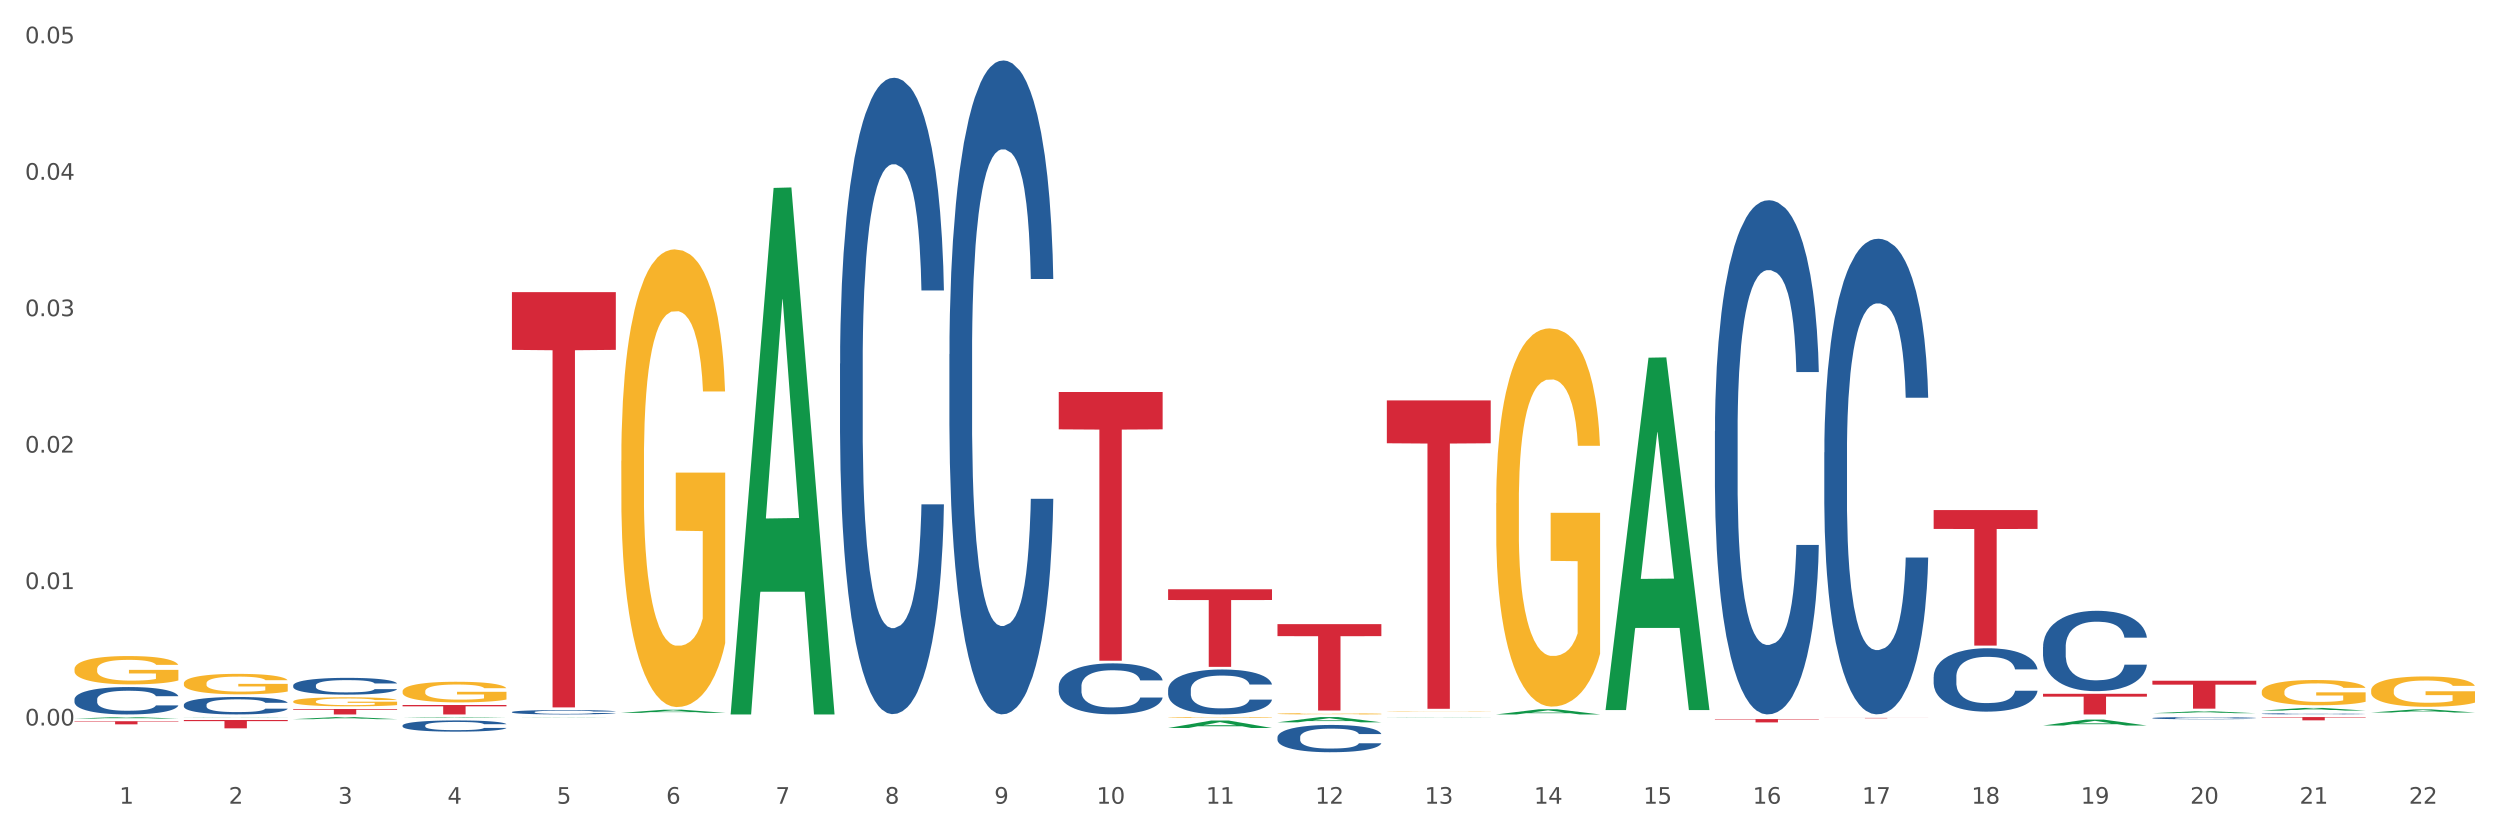 <?xml version="1.0" encoding="utf-8" standalone="no"?>
<!DOCTYPE svg PUBLIC "-//W3C//DTD SVG 1.1//EN"
  "http://www.w3.org/Graphics/SVG/1.1/DTD/svg11.dtd">
<svg xmlns:xlink="http://www.w3.org/1999/xlink" width="1080pt" height="360pt" viewBox="0 0 1080 360" xmlns="http://www.w3.org/2000/svg" version="1.1">
 <rect x="0" y="0" width="1080" height="360" fill="#333333" stroke="none"/>
 <defs>
  <style type="text/css">*{stroke-linejoin: round; stroke-linecap: butt}</style>
 </defs>
 <g id="figure_1">
  <g id="patch_1">
   <path d="M 0 360 
L 1080 360 
L 1080 0 
L 0 0 
z
" style="fill: #ffffff; stroke: #ffffff; stroke-linejoin: miter"/>
  </g>
  <g id="axes_1">
   <g id="matplotlib.axis_1">
    <g id="xtick_1">
     <g id="text_1">
      <!-- 1 -->
      <g style="fill: #4d4d4d" transform="translate(51.562 347.204) scale(0.096 -0.096)">
       <defs>
        <path id="DejaVuSans-31" d="M 794 531 
L 1825 531 
L 1825 4091 
L 703 3866 
L 703 4441 
L 1819 4666 
L 2450 4666 
L 2450 531 
L 3481 531 
L 3481 0 
L 794 0 
L 794 531 
z
" transform="scale(0.016)"/>
       </defs>
       <use xlink:href="#DejaVuSans-31"/>
      </g>
     </g>
    </g>
    <g id="xtick_2">
     <g id="text_2">
      <!-- 2 -->
      <g style="fill: #4d4d4d" transform="translate(98.807 347.204) scale(0.096 -0.096)">
       <defs>
        <path id="DejaVuSans-32" d="M 1228 531 
L 3431 531 
L 3431 0 
L 469 0 
L 469 531 
Q 828 903 1448 1529 
Q 2069 2156 2228 2338 
Q 2531 2678 2651 2914 
Q 2772 3150 2772 3378 
Q 2772 3750 2511 3984 
Q 2250 4219 1831 4219 
Q 1534 4219 1204 4116 
Q 875 4013 500 3803 
L 500 4441 
Q 881 4594 1212 4672 
Q 1544 4750 1819 4750 
Q 2544 4750 2975 4387 
Q 3406 4025 3406 3419 
Q 3406 3131 3298 2873 
Q 3191 2616 2906 2266 
Q 2828 2175 2409 1742 
Q 1991 1309 1228 531 
z
" transform="scale(0.016)"/>
       </defs>
       <use xlink:href="#DejaVuSans-32"/>
      </g>
     </g>
    </g>
    <g id="xtick_3">
     <g id="text_3">
      <!-- 3 -->
      <g style="fill: #4d4d4d" transform="translate(146.052 347.204) scale(0.096 -0.096)">
       <defs>
        <path id="DejaVuSans-33" d="M 2597 2516 
Q 3050 2419 3304 2112 
Q 3559 1806 3559 1356 
Q 3559 666 3084 287 
Q 2609 -91 1734 -91 
Q 1441 -91 1130 -33 
Q 819 25 488 141 
L 488 750 
Q 750 597 1062 519 
Q 1375 441 1716 441 
Q 2309 441 2620 675 
Q 2931 909 2931 1356 
Q 2931 1769 2642 2001 
Q 2353 2234 1838 2234 
L 1294 2234 
L 1294 2753 
L 1863 2753 
Q 2328 2753 2575 2939 
Q 2822 3125 2822 3475 
Q 2822 3834 2567 4026 
Q 2313 4219 1838 4219 
Q 1578 4219 1281 4162 
Q 984 4106 628 3988 
L 628 4550 
Q 988 4650 1302 4700 
Q 1616 4750 1894 4750 
Q 2613 4750 3031 4423 
Q 3450 4097 3450 3541 
Q 3450 3153 3228 2886 
Q 3006 2619 2597 2516 
z
" transform="scale(0.016)"/>
       </defs>
       <use xlink:href="#DejaVuSans-33"/>
      </g>
     </g>
    </g>
    <g id="xtick_4">
     <g id="text_4">
      <!-- 4 -->
      <g style="fill: #4d4d4d" transform="translate(193.297 347.204) scale(0.096 -0.096)">
       <defs>
        <path id="DejaVuSans-34" d="M 2419 4116 
L 825 1625 
L 2419 1625 
L 2419 4116 
z
M 2253 4666 
L 3047 4666 
L 3047 1625 
L 3713 1625 
L 3713 1100 
L 3047 1100 
L 3047 0 
L 2419 0 
L 2419 1100 
L 313 1100 
L 313 1709 
L 2253 4666 
z
" transform="scale(0.016)"/>
       </defs>
       <use xlink:href="#DejaVuSans-34"/>
      </g>
     </g>
    </g>
    <g id="xtick_5">
     <g id="text_5">
      <!-- 5 -->
      <g style="fill: #4d4d4d" transform="translate(240.542 347.204) scale(0.096 -0.096)">
       <defs>
        <path id="DejaVuSans-35" d="M 691 4666 
L 3169 4666 
L 3169 4134 
L 1269 4134 
L 1269 2991 
Q 1406 3038 1543 3061 
Q 1681 3084 1819 3084 
Q 2600 3084 3056 2656 
Q 3513 2228 3513 1497 
Q 3513 744 3044 326 
Q 2575 -91 1722 -91 
Q 1428 -91 1123 -41 
Q 819 9 494 109 
L 494 744 
Q 775 591 1075 516 
Q 1375 441 1709 441 
Q 2250 441 2565 725 
Q 2881 1009 2881 1497 
Q 2881 1984 2565 2268 
Q 2250 2553 1709 2553 
Q 1456 2553 1204 2497 
Q 953 2441 691 2322 
L 691 4666 
z
" transform="scale(0.016)"/>
       </defs>
       <use xlink:href="#DejaVuSans-35"/>
      </g>
     </g>
    </g>
    <g id="xtick_6">
     <g id="text_6">
      <!-- 6 -->
      <g style="fill: #4d4d4d" transform="translate(287.787 347.204) scale(0.096 -0.096)">
       <defs>
        <path id="DejaVuSans-36" d="M 2113 2584 
Q 1688 2584 1439 2293 
Q 1191 2003 1191 1497 
Q 1191 994 1439 701 
Q 1688 409 2113 409 
Q 2538 409 2786 701 
Q 3034 994 3034 1497 
Q 3034 2003 2786 2293 
Q 2538 2584 2113 2584 
z
M 3366 4563 
L 3366 3988 
Q 3128 4100 2886 4159 
Q 2644 4219 2406 4219 
Q 1781 4219 1451 3797 
Q 1122 3375 1075 2522 
Q 1259 2794 1537 2939 
Q 1816 3084 2150 3084 
Q 2853 3084 3261 2657 
Q 3669 2231 3669 1497 
Q 3669 778 3244 343 
Q 2819 -91 2113 -91 
Q 1303 -91 875 529 
Q 447 1150 447 2328 
Q 447 3434 972 4092 
Q 1497 4750 2381 4750 
Q 2619 4750 2861 4703 
Q 3103 4656 3366 4563 
z
" transform="scale(0.016)"/>
       </defs>
       <use xlink:href="#DejaVuSans-36"/>
      </g>
     </g>
    </g>
    <g id="xtick_7">
     <g id="text_7">
      <!-- 7 -->
      <g style="fill: #4d4d4d" transform="translate(335.032 347.204) scale(0.096 -0.096)">
       <defs>
        <path id="DejaVuSans-37" d="M 525 4666 
L 3525 4666 
L 3525 4397 
L 1831 0 
L 1172 0 
L 2766 4134 
L 525 4134 
L 525 4666 
z
" transform="scale(0.016)"/>
       </defs>
       <use xlink:href="#DejaVuSans-37"/>
      </g>
     </g>
    </g>
    <g id="xtick_8">
     <g id="text_8">
      <!-- 8 -->
      <g style="fill: #4d4d4d" transform="translate(382.276 347.204) scale(0.096 -0.096)">
       <defs>
        <path id="DejaVuSans-38" d="M 2034 2216 
Q 1584 2216 1326 1975 
Q 1069 1734 1069 1313 
Q 1069 891 1326 650 
Q 1584 409 2034 409 
Q 2484 409 2743 651 
Q 3003 894 3003 1313 
Q 3003 1734 2745 1975 
Q 2488 2216 2034 2216 
z
M 1403 2484 
Q 997 2584 770 2862 
Q 544 3141 544 3541 
Q 544 4100 942 4425 
Q 1341 4750 2034 4750 
Q 2731 4750 3128 4425 
Q 3525 4100 3525 3541 
Q 3525 3141 3298 2862 
Q 3072 2584 2669 2484 
Q 3125 2378 3379 2068 
Q 3634 1759 3634 1313 
Q 3634 634 3220 271 
Q 2806 -91 2034 -91 
Q 1263 -91 848 271 
Q 434 634 434 1313 
Q 434 1759 690 2068 
Q 947 2378 1403 2484 
z
M 1172 3481 
Q 1172 3119 1398 2916 
Q 1625 2713 2034 2713 
Q 2441 2713 2670 2916 
Q 2900 3119 2900 3481 
Q 2900 3844 2670 4047 
Q 2441 4250 2034 4250 
Q 1625 4250 1398 4047 
Q 1172 3844 1172 3481 
z
" transform="scale(0.016)"/>
       </defs>
       <use xlink:href="#DejaVuSans-38"/>
      </g>
     </g>
    </g>
    <g id="xtick_9">
     <g id="text_9">
      <!-- 9 -->
      <g style="fill: #4d4d4d" transform="translate(429.521 347.204) scale(0.096 -0.096)">
       <defs>
        <path id="DejaVuSans-39" d="M 703 97 
L 703 672 
Q 941 559 1184 500 
Q 1428 441 1663 441 
Q 2288 441 2617 861 
Q 2947 1281 2994 2138 
Q 2813 1869 2534 1725 
Q 2256 1581 1919 1581 
Q 1219 1581 811 2004 
Q 403 2428 403 3163 
Q 403 3881 828 4315 
Q 1253 4750 1959 4750 
Q 2769 4750 3195 4129 
Q 3622 3509 3622 2328 
Q 3622 1225 3098 567 
Q 2575 -91 1691 -91 
Q 1453 -91 1209 -44 
Q 966 3 703 97 
z
M 1959 2075 
Q 2384 2075 2632 2365 
Q 2881 2656 2881 3163 
Q 2881 3666 2632 3958 
Q 2384 4250 1959 4250 
Q 1534 4250 1286 3958 
Q 1038 3666 1038 3163 
Q 1038 2656 1286 2365 
Q 1534 2075 1959 2075 
z
" transform="scale(0.016)"/>
       </defs>
       <use xlink:href="#DejaVuSans-39"/>
      </g>
     </g>
    </g>
    <g id="xtick_10">
     <g id="text_10">
      <!-- 10 -->
      <g style="fill: #4d4d4d" transform="translate(473.712 347.204) scale(0.096 -0.096)">
       <defs>
        <path id="DejaVuSans-30" d="M 2034 4250 
Q 1547 4250 1301 3770 
Q 1056 3291 1056 2328 
Q 1056 1369 1301 889 
Q 1547 409 2034 409 
Q 2525 409 2770 889 
Q 3016 1369 3016 2328 
Q 3016 3291 2770 3770 
Q 2525 4250 2034 4250 
z
M 2034 4750 
Q 2819 4750 3233 4129 
Q 3647 3509 3647 2328 
Q 3647 1150 3233 529 
Q 2819 -91 2034 -91 
Q 1250 -91 836 529 
Q 422 1150 422 2328 
Q 422 3509 836 4129 
Q 1250 4750 2034 4750 
z
" transform="scale(0.016)"/>
       </defs>
       <use xlink:href="#DejaVuSans-31"/>
       <use xlink:href="#DejaVuSans-30" transform="translate(63.623 0)"/>
      </g>
     </g>
    </g>
    <g id="xtick_11">
     <g id="text_11">
      <!-- 11 -->
      <g style="fill: #4d4d4d" transform="translate(520.957 347.204) scale(0.096 -0.096)">
       <use xlink:href="#DejaVuSans-31"/>
       <use xlink:href="#DejaVuSans-31" transform="translate(63.623 0)"/>
      </g>
     </g>
    </g>
    <g id="xtick_12">
     <g id="text_12">
      <!-- 12 -->
      <g style="fill: #4d4d4d" transform="translate(568.202 347.204) scale(0.096 -0.096)">
       <use xlink:href="#DejaVuSans-31"/>
       <use xlink:href="#DejaVuSans-32" transform="translate(63.623 0)"/>
      </g>
     </g>
    </g>
    <g id="xtick_13">
     <g id="text_13">
      <!-- 13 -->
      <g style="fill: #4d4d4d" transform="translate(615.447 347.204) scale(0.096 -0.096)">
       <use xlink:href="#DejaVuSans-31"/>
       <use xlink:href="#DejaVuSans-33" transform="translate(63.623 0)"/>
      </g>
     </g>
    </g>
    <g id="xtick_14">
     <g id="text_14">
      <!-- 14 -->
      <g style="fill: #4d4d4d" transform="translate(662.692 347.204) scale(0.096 -0.096)">
       <use xlink:href="#DejaVuSans-31"/>
       <use xlink:href="#DejaVuSans-34" transform="translate(63.623 0)"/>
      </g>
     </g>
    </g>
    <g id="xtick_15">
     <g id="text_15">
      <!-- 15 -->
      <g style="fill: #4d4d4d" transform="translate(709.937 347.204) scale(0.096 -0.096)">
       <use xlink:href="#DejaVuSans-31"/>
       <use xlink:href="#DejaVuSans-35" transform="translate(63.623 0)"/>
      </g>
     </g>
    </g>
    <g id="xtick_16">
     <g id="text_16">
      <!-- 16 -->
      <g style="fill: #4d4d4d" transform="translate(757.181 347.204) scale(0.096 -0.096)">
       <use xlink:href="#DejaVuSans-31"/>
       <use xlink:href="#DejaVuSans-36" transform="translate(63.623 0)"/>
      </g>
     </g>
    </g>
    <g id="xtick_17">
     <g id="text_17">
      <!-- 17 -->
      <g style="fill: #4d4d4d" transform="translate(804.426 347.204) scale(0.096 -0.096)">
       <use xlink:href="#DejaVuSans-31"/>
       <use xlink:href="#DejaVuSans-37" transform="translate(63.623 0)"/>
      </g>
     </g>
    </g>
    <g id="xtick_18">
     <g id="text_18">
      <!-- 18 -->
      <g style="fill: #4d4d4d" transform="translate(851.671 347.204) scale(0.096 -0.096)">
       <use xlink:href="#DejaVuSans-31"/>
       <use xlink:href="#DejaVuSans-38" transform="translate(63.623 0)"/>
      </g>
     </g>
    </g>
    <g id="xtick_19">
     <g id="text_19">
      <!-- 19 -->
      <g style="fill: #4d4d4d" transform="translate(898.916 347.204) scale(0.096 -0.096)">
       <use xlink:href="#DejaVuSans-31"/>
       <use xlink:href="#DejaVuSans-39" transform="translate(63.623 0)"/>
      </g>
     </g>
    </g>
    <g id="xtick_20">
     <g id="text_20">
      <!-- 20 -->
      <g style="fill: #4d4d4d" transform="translate(946.161 347.204) scale(0.096 -0.096)">
       <use xlink:href="#DejaVuSans-32"/>
       <use xlink:href="#DejaVuSans-30" transform="translate(63.623 0)"/>
      </g>
     </g>
    </g>
    <g id="xtick_21">
     <g id="text_21">
      <!-- 21 -->
      <g style="fill: #4d4d4d" transform="translate(993.406 347.204) scale(0.096 -0.096)">
       <use xlink:href="#DejaVuSans-32"/>
       <use xlink:href="#DejaVuSans-31" transform="translate(63.623 0)"/>
      </g>
     </g>
    </g>
    <g id="xtick_22">
     <g id="text_22">
      <!-- 22 -->
      <g style="fill: #4d4d4d" transform="translate(1040.651 347.204) scale(0.096 -0.096)">
       <use xlink:href="#DejaVuSans-32"/>
       <use xlink:href="#DejaVuSans-32" transform="translate(63.623 0)"/>
      </g>
     </g>
    </g>
    <g id="xtick_23"/>
    <g id="xtick_24"/>
    <g id="xtick_25"/>
    <g id="xtick_26"/>
    <g id="xtick_27"/>
    <g id="xtick_28"/>
    <g id="xtick_29"/>
    <g id="xtick_30"/>
    <g id="xtick_31"/>
    <g id="xtick_32"/>
    <g id="xtick_33"/>
    <g id="xtick_34"/>
    <g id="xtick_35"/>
    <g id="xtick_36"/>
    <g id="xtick_37"/>
    <g id="xtick_38"/>
    <g id="xtick_39"/>
    <g id="xtick_40"/>
    <g id="xtick_41"/>
    <g id="xtick_42"/>
    <g id="xtick_43"/>
   </g>
   <g id="matplotlib.axis_2">
    <g id="ytick_1">
     <g id="text_23">
      <!-- 0.00 -->
      <g style="fill: #4d4d4d" transform="translate(10.8 313.42) scale(0.096 -0.096)">
       <defs>
        <path id="DejaVuSans-2e" d="M 684 794 
L 1344 794 
L 1344 0 
L 684 0 
L 684 794 
z
" transform="scale(0.016)"/>
       </defs>
       <use xlink:href="#DejaVuSans-30"/>
       <use xlink:href="#DejaVuSans-2e" transform="translate(63.623 0)"/>
       <use xlink:href="#DejaVuSans-30" transform="translate(95.41 0)"/>
       <use xlink:href="#DejaVuSans-30" transform="translate(159.033 0)"/>
      </g>
     </g>
    </g>
    <g id="ytick_2">
     <g id="text_24">
      <!-- 0.01 -->
      <g style="fill: #4d4d4d" transform="translate(10.8 254.477) scale(0.096 -0.096)">
       <use xlink:href="#DejaVuSans-30"/>
       <use xlink:href="#DejaVuSans-2e" transform="translate(63.623 0)"/>
       <use xlink:href="#DejaVuSans-30" transform="translate(95.41 0)"/>
       <use xlink:href="#DejaVuSans-31" transform="translate(159.033 0)"/>
      </g>
     </g>
    </g>
    <g id="ytick_3">
     <g id="text_25">
      <!-- 0.02 -->
      <g style="fill: #4d4d4d" transform="translate(10.8 195.533) scale(0.096 -0.096)">
       <use xlink:href="#DejaVuSans-30"/>
       <use xlink:href="#DejaVuSans-2e" transform="translate(63.623 0)"/>
       <use xlink:href="#DejaVuSans-30" transform="translate(95.41 0)"/>
       <use xlink:href="#DejaVuSans-32" transform="translate(159.033 0)"/>
      </g>
     </g>
    </g>
    <g id="ytick_4">
     <g id="text_26">
      <!-- 0.03 -->
      <g style="fill: #4d4d4d" transform="translate(10.8 136.59) scale(0.096 -0.096)">
       <use xlink:href="#DejaVuSans-30"/>
       <use xlink:href="#DejaVuSans-2e" transform="translate(63.623 0)"/>
       <use xlink:href="#DejaVuSans-30" transform="translate(95.41 0)"/>
       <use xlink:href="#DejaVuSans-33" transform="translate(159.033 0)"/>
      </g>
     </g>
    </g>
    <g id="ytick_5">
     <g id="text_27">
      <!-- 0.04 -->
      <g style="fill: #4d4d4d" transform="translate(10.8 77.646) scale(0.096 -0.096)">
       <use xlink:href="#DejaVuSans-30"/>
       <use xlink:href="#DejaVuSans-2e" transform="translate(63.623 0)"/>
       <use xlink:href="#DejaVuSans-30" transform="translate(95.41 0)"/>
       <use xlink:href="#DejaVuSans-34" transform="translate(159.033 0)"/>
      </g>
     </g>
    </g>
    <g id="ytick_6">
     <g id="text_28">
      <!-- 0.05 -->
      <g style="fill: #4d4d4d" transform="translate(10.8 18.703) scale(0.096 -0.096)">
       <use xlink:href="#DejaVuSans-30"/>
       <use xlink:href="#DejaVuSans-2e" transform="translate(63.623 0)"/>
       <use xlink:href="#DejaVuSans-30" transform="translate(95.41 0)"/>
       <use xlink:href="#DejaVuSans-35" transform="translate(159.033 0)"/>
      </g>
     </g>
    </g>
    <g id="ytick_7"/>
    <g id="ytick_8"/>
    <g id="ytick_9"/>
    <g id="ytick_10"/>
    <g id="ytick_11"/>
   </g>
   <g id="PolyCollection_1">
    <path d="M 32.175 310.426 
L 32.221 310.425 
L 50.73 309.773 
L 58.411 309.773 
L 77.058 310.427 
L 68.174 310.427 
L 64.148 310.274 
L 45.038 310.274 
L 44.899 310.277 
L 41.013 310.427 
L 32.175 310.427 
L 32.175 310.426 
L 47.444 310.184 
L 61.742 310.183 
L 54.663 309.912 
L 54.57 309.911 
L 54.478 309.913 
L 47.398 310.183 
L 47.444 310.184 
L 32.175 310.426 
z
" clip-path="url(#p85c8e23127)" style="fill: #109648"/>
    <path d="M 79.42 309.901 
L 79.466 309.901 
L 97.974 309.773 
L 105.655 309.773 
L 124.303 309.902 
L 115.419 309.902 
L 111.393 309.872 
L 92.283 309.872 
L 92.144 309.872 
L 88.258 309.902 
L 79.42 309.902 
L 79.42 309.901 
L 94.689 309.854 
L 108.987 309.854 
L 101.907 309.8 
L 101.815 309.8 
L 101.722 309.8 
L 94.643 309.854 
L 94.689 309.854 
L 79.42 309.901 
z
" clip-path="url(#p85c8e23127)" style="fill: #109648"/>
    <path d="M 599.113 309.903 
L 599.16 309.903 
L 617.668 309.773 
L 625.349 309.773 
L 643.996 309.903 
L 635.112 309.903 
L 631.087 309.873 
L 611.977 309.873 
L 611.838 309.873 
L 607.951 309.903 
L 599.113 309.903 
L 599.113 309.903 
L 614.383 309.855 
L 628.681 309.855 
L 621.601 309.801 
L 621.509 309.8 
L 621.416 309.801 
L 614.337 309.855 
L 614.383 309.855 
L 599.113 309.903 
z
" clip-path="url(#p85c8e23127)" style="fill: #109648"/>
    <path d="M 646.358 308.634 
L 646.405 308.632 
L 664.913 306.396 
L 672.594 306.394 
L 691.241 308.638 
L 682.357 308.638 
L 678.331 308.115 
L 659.222 308.115 
L 659.083 308.124 
L 655.196 308.638 
L 646.358 308.638 
L 646.358 308.634 
L 661.628 307.804 
L 675.925 307.801 
L 668.846 306.872 
L 668.753 306.868 
L 668.661 306.874 
L 661.581 307.801 
L 661.628 307.804 
L 646.358 308.634 
z
" clip-path="url(#p85c8e23127)" style="fill: #109648"/>
    <path d="M 977.072 306.975 
L 977.119 306.974 
L 995.627 305.816 
L 1003.308 305.815 
L 1021.955 306.977 
L 1013.071 306.977 
L 1009.046 306.707 
L 989.936 306.707 
L 989.797 306.711 
L 985.91 306.977 
L 977.072 306.977 
L 977.072 306.975 
L 992.342 306.545 
L 1006.64 306.544 
L 999.56 306.063 
L 999.468 306.061 
L 999.375 306.064 
L 992.296 306.544 
L 992.342 306.545 
L 977.072 306.975 
z
" clip-path="url(#p85c8e23127)" style="fill: #109648"/>
    <path d="M 929.828 308.113 
L 929.874 308.112 
L 948.382 307.285 
L 956.063 307.284 
L 974.71 308.115 
L 965.826 308.115 
L 961.801 307.921 
L 942.691 307.921 
L 942.552 307.924 
L 938.665 308.115 
L 929.828 308.115 
L 929.828 308.113 
L 945.097 307.806 
L 959.395 307.805 
L 952.315 307.461 
L 952.223 307.46 
L 952.13 307.462 
L 945.051 307.805 
L 945.097 307.806 
L 929.828 308.113 
z
" clip-path="url(#p85c8e23127)" style="fill: #109648"/>
    <path d="M 882.583 313.436 
L 882.629 313.433 
L 901.137 310.864 
L 908.818 310.862 
L 927.465 313.44 
L 918.581 313.44 
L 914.556 312.84 
L 895.446 312.84 
L 895.307 312.85 
L 891.42 313.44 
L 882.583 313.44 
L 882.583 313.436 
L 897.852 312.482 
L 912.15 312.479 
L 905.07 311.411 
L 904.978 311.406 
L 904.885 311.414 
L 897.806 312.479 
L 897.852 312.482 
L 882.583 313.436 
z
" clip-path="url(#p85c8e23127)" style="fill: #109648"/>
    <path d="M 693.603 306.452 
L 693.65 306.309 
L 712.158 154.522 
L 719.839 154.379 
L 738.486 306.738 
L 729.602 306.738 
L 725.576 271.259 
L 706.467 271.259 
L 706.328 271.831 
L 702.441 306.738 
L 693.603 306.738 
L 693.603 306.452 
L 708.873 250.086 
L 723.17 249.943 
L 716.091 186.854 
L 715.998 186.568 
L 715.906 186.997 
L 708.826 249.943 
L 708.873 250.086 
L 693.603 306.452 
z
" clip-path="url(#p85c8e23127)" style="fill: #109648"/>
    <path d="M 504.624 309.945 
L 504.677 309.945 
L 504.677 309.932 
L 504.783 309.922 
L 505.313 309.896 
L 506.107 309.875 
L 506.69 309.864 
L 507.273 309.855 
L 507.962 309.846 
L 508.81 309.836 
L 510.347 309.822 
L 511.301 309.815 
L 512.466 309.807 
L 514.586 309.797 
L 516.123 309.79 
L 517.712 309.785 
L 520.309 309.779 
L 522.005 309.776 
L 523.806 309.774 
L 525.979 309.773 
L 527.621 309.773 
L 531.225 309.774 
L 534.298 309.777 
L 535.782 309.779 
L 537.69 309.783 
L 538.696 309.786 
L 540.339 309.791 
L 542.035 309.799 
L 543.201 309.805 
L 544.949 309.816 
L 546.274 309.828 
L 547.493 309.842 
L 548.129 309.852 
L 548.606 309.861 
L 549.029 309.872 
L 549.453 309.888 
L 539.915 309.888 
L 539.544 309.877 
L 538.961 309.865 
L 538.114 309.854 
L 537.372 309.848 
L 536.1 309.839 
L 534.934 309.834 
L 533.715 309.83 
L 532.232 309.826 
L 531.066 309.824 
L 529.423 309.823 
L 526.191 309.823 
L 524.018 309.826 
L 522.534 309.83 
L 521.581 309.833 
L 520.733 309.836 
L 519.779 309.841 
L 518.666 309.848 
L 517.871 309.854 
L 517.076 309.863 
L 516.441 309.871 
L 515.858 309.88 
L 515.381 309.89 
L 515.01 309.901 
L 514.692 309.914 
L 514.427 309.935 
L 514.427 309.982 
L 514.533 309.993 
L 514.798 310.007 
L 515.116 310.017 
L 515.646 310.03 
L 516.123 310.038 
L 517.023 310.05 
L 518.03 310.061 
L 518.825 310.067 
L 519.62 310.073 
L 520.998 310.08 
L 522.534 310.086 
L 523.859 310.09 
L 525.661 310.093 
L 526.88 310.095 
L 527.939 310.095 
L 530.536 310.095 
L 532.391 310.094 
L 534.457 310.092 
L 536.047 310.089 
L 537.372 310.085 
L 538.855 310.079 
L 539.809 310.073 
L 539.809 310.002 
L 528.151 310.002 
L 528.151 309.954 
L 549.506 309.954 
L 549.506 310.093 
L 548.606 310.1 
L 547.599 310.107 
L 546.539 310.113 
L 544.949 310.12 
L 543.042 310.127 
L 541.346 310.131 
L 539.544 310.136 
L 537.425 310.139 
L 534.669 310.143 
L 532.973 310.144 
L 530.854 310.145 
L 528.363 310.145 
L 526.191 310.145 
L 524.071 310.143 
L 521.846 310.14 
L 519.673 310.136 
L 518.03 310.131 
L 516.388 310.126 
L 514.639 310.119 
L 513.261 310.112 
L 512.201 310.106 
L 511.036 310.098 
L 509.764 310.088 
L 508.81 310.078 
L 507.962 310.069 
L 507.061 310.057 
L 506.425 310.046 
L 505.79 310.033 
L 505.419 310.023 
L 504.995 310.008 
L 504.677 309.986 
L 504.624 309.945 
z
" clip-path="url(#p85c8e23127)" style="fill: #f7b32b"/>
    <path d="M 79.42 295.196 
L 79.473 295.188 
L 79.473 294.897 
L 79.579 294.646 
L 80.109 294.04 
L 80.904 293.539 
L 81.486 293.272 
L 82.069 293.054 
L 82.758 292.836 
L 83.606 292.609 
L 85.143 292.278 
L 86.097 292.108 
L 87.262 291.93 
L 89.382 291.671 
L 90.919 291.526 
L 92.508 291.405 
L 95.105 291.259 
L 96.801 291.195 
L 98.602 291.146 
L 100.775 291.114 
L 102.418 291.106 
L 106.021 291.13 
L 109.094 291.203 
L 110.578 291.259 
L 112.486 291.356 
L 113.493 291.421 
L 115.135 291.55 
L 116.831 291.72 
L 117.997 291.866 
L 119.745 292.14 
L 121.07 292.415 
L 122.289 292.755 
L 122.925 292.989 
L 123.402 293.207 
L 123.826 293.458 
L 124.25 293.854 
L 114.711 293.854 
L 114.34 293.571 
L 113.757 293.304 
L 112.91 293.046 
L 112.168 292.884 
L 110.896 292.682 
L 109.73 292.553 
L 108.511 292.456 
L 107.028 292.375 
L 105.862 292.334 
L 104.219 292.302 
L 100.987 292.31 
L 98.814 292.375 
L 97.331 292.456 
L 96.377 292.528 
L 95.529 292.609 
L 94.575 292.722 
L 93.462 292.892 
L 92.667 293.046 
L 91.873 293.24 
L 91.237 293.434 
L 90.654 293.66 
L 90.177 293.903 
L 89.806 294.153 
L 89.488 294.46 
L 89.223 294.97 
L 89.223 296.077 
L 89.329 296.328 
L 89.594 296.659 
L 89.912 296.91 
L 90.442 297.209 
L 90.919 297.411 
L 91.82 297.702 
L 92.826 297.944 
L 93.621 298.098 
L 94.416 298.227 
L 95.794 298.405 
L 97.331 298.551 
L 98.655 298.64 
L 100.457 298.72 
L 101.676 298.753 
L 102.736 298.769 
L 105.332 298.769 
L 107.187 298.745 
L 109.253 298.688 
L 110.843 298.615 
L 112.168 298.526 
L 113.651 298.381 
L 114.605 298.244 
L 114.605 296.554 
L 102.947 296.546 
L 102.947 295.422 
L 124.303 295.422 
L 124.303 298.72 
L 123.402 298.89 
L 122.395 299.044 
L 121.335 299.181 
L 119.745 299.351 
L 117.838 299.513 
L 116.142 299.626 
L 114.34 299.723 
L 112.221 299.812 
L 109.465 299.893 
L 107.77 299.925 
L 105.65 299.949 
L 103.159 299.957 
L 100.987 299.941 
L 98.867 299.901 
L 96.642 299.828 
L 94.469 299.723 
L 92.826 299.618 
L 91.184 299.488 
L 89.435 299.319 
L 88.057 299.157 
L 86.997 299.011 
L 85.832 298.826 
L 84.56 298.583 
L 83.606 298.365 
L 82.758 298.138 
L 81.857 297.847 
L 81.222 297.597 
L 80.586 297.282 
L 80.215 297.047 
L 79.791 296.683 
L 79.473 296.174 
L 79.42 295.196 
z
" clip-path="url(#p85c8e23127)" style="fill: #f7b32b"/>
    <path d="M 268.399 307.943 
L 268.446 307.941 
L 286.954 306.591 
L 294.635 306.59 
L 313.282 307.945 
L 304.398 307.945 
L 300.372 307.63 
L 281.263 307.63 
L 281.124 307.635 
L 277.237 307.945 
L 268.399 307.945 
L 268.399 307.943 
L 283.669 307.441 
L 297.966 307.44 
L 290.887 306.879 
L 290.794 306.876 
L 290.702 306.88 
L 283.622 307.44 
L 283.669 307.441 
L 268.399 307.943 
z
" clip-path="url(#p85c8e23127)" style="fill: #109648"/>
    <path d="M 126.665 310.681 
L 126.711 310.681 
L 145.219 309.774 
L 152.9 309.773 
L 171.547 310.683 
L 162.663 310.683 
L 158.638 310.471 
L 139.528 310.471 
L 139.389 310.475 
L 135.502 310.683 
L 126.665 310.683 
L 126.665 310.681 
L 141.934 310.345 
L 156.232 310.344 
L 149.152 309.967 
L 149.06 309.965 
L 148.967 309.968 
L 141.888 310.344 
L 141.934 310.345 
L 126.665 310.681 
z
" clip-path="url(#p85c8e23127)" style="fill: #109648"/>
    <path d="M 646.358 217.362 
L 646.411 217.213 
L 646.411 211.841 
L 646.517 207.215 
L 647.047 196.023 
L 647.842 186.77 
L 648.425 181.846 
L 649.008 177.816 
L 649.697 173.787 
L 650.545 169.609 
L 652.081 163.49 
L 653.035 160.357 
L 654.201 157.073 
L 656.321 152.298 
L 657.857 149.612 
L 659.447 147.373 
L 662.043 144.687 
L 663.739 143.493 
L 665.541 142.598 
L 667.713 142.001 
L 669.356 141.852 
L 672.959 142.3 
L 676.033 143.643 
L 677.517 144.687 
L 679.424 146.478 
L 680.431 147.672 
L 682.074 150.06 
L 683.769 153.193 
L 684.935 155.88 
L 686.684 160.953 
L 688.009 166.027 
L 689.227 172.295 
L 689.863 176.623 
L 690.34 180.652 
L 690.764 185.278 
L 691.188 192.59 
L 681.65 192.59 
L 681.279 187.367 
L 680.696 182.443 
L 679.848 177.667 
L 679.106 174.683 
L 677.835 170.952 
L 676.669 168.564 
L 675.45 166.773 
L 673.966 165.281 
L 672.8 164.535 
L 671.158 163.938 
L 667.925 164.087 
L 665.753 165.281 
L 664.269 166.773 
L 663.315 168.116 
L 662.467 169.609 
L 661.514 171.698 
L 660.401 174.832 
L 659.606 177.667 
L 658.811 181.249 
L 658.175 184.83 
L 657.592 189.009 
L 657.115 193.486 
L 656.744 198.112 
L 656.426 203.783 
L 656.162 213.184 
L 656.162 233.629 
L 656.268 238.255 
L 656.532 244.373 
L 656.85 248.999 
L 657.38 254.521 
L 657.857 258.252 
L 658.758 263.624 
L 659.765 268.101 
L 660.56 270.936 
L 661.355 273.324 
L 662.732 276.607 
L 664.269 279.293 
L 665.594 280.935 
L 667.395 282.427 
L 668.614 283.024 
L 669.674 283.322 
L 672.271 283.322 
L 674.125 282.875 
L 676.192 281.83 
L 677.782 280.487 
L 679.106 278.845 
L 680.59 276.159 
L 681.544 273.622 
L 681.544 242.433 
L 669.886 242.284 
L 669.886 221.541 
L 691.241 221.541 
L 691.241 282.427 
L 690.34 285.561 
L 689.333 288.396 
L 688.274 290.933 
L 686.684 294.067 
L 684.776 297.051 
L 683.081 299.141 
L 681.279 300.931 
L 679.159 302.573 
L 676.404 304.065 
L 674.708 304.662 
L 672.588 305.11 
L 670.098 305.259 
L 667.925 304.961 
L 665.806 304.214 
L 663.58 302.871 
L 661.408 300.931 
L 659.765 298.991 
L 658.122 296.604 
L 656.374 293.47 
L 654.996 290.485 
L 653.936 287.799 
L 652.77 284.367 
L 651.498 279.89 
L 650.545 275.861 
L 649.697 271.682 
L 648.796 266.31 
L 648.16 261.684 
L 647.524 255.864 
L 647.153 251.536 
L 646.729 244.821 
L 646.411 235.419 
L 646.358 217.362 
z
" clip-path="url(#p85c8e23127)" style="fill: #f7b32b"/>
    <path d="M 977.072 298.809 
L 977.125 298.799 
L 977.125 298.44 
L 977.231 298.131 
L 977.761 297.383 
L 978.556 296.765 
L 979.139 296.436 
L 979.722 296.167 
L 980.411 295.898 
L 981.259 295.619 
L 982.795 295.21 
L 983.749 295.001 
L 984.915 294.782 
L 987.035 294.463 
L 988.571 294.283 
L 990.161 294.134 
L 992.758 293.954 
L 994.453 293.875 
L 996.255 293.815 
L 998.428 293.775 
L 1000.07 293.765 
L 1003.674 293.795 
L 1006.747 293.885 
L 1008.231 293.954 
L 1010.138 294.074 
L 1011.145 294.154 
L 1012.788 294.313 
L 1014.484 294.523 
L 1015.649 294.702 
L 1017.398 295.041 
L 1018.723 295.38 
L 1019.942 295.798 
L 1020.577 296.088 
L 1021.054 296.357 
L 1021.478 296.666 
L 1021.902 297.154 
L 1012.364 297.154 
L 1011.993 296.805 
L 1011.41 296.476 
L 1010.562 296.157 
L 1009.82 295.958 
L 1008.549 295.709 
L 1007.383 295.549 
L 1006.164 295.43 
L 1004.68 295.33 
L 1003.515 295.28 
L 1001.872 295.24 
L 998.639 295.25 
L 996.467 295.33 
L 994.983 295.43 
L 994.029 295.519 
L 993.181 295.619 
L 992.228 295.759 
L 991.115 295.968 
L 990.32 296.157 
L 989.525 296.397 
L 988.889 296.636 
L 988.306 296.915 
L 987.829 297.214 
L 987.459 297.523 
L 987.141 297.902 
L 986.876 298.53 
L 986.876 299.896 
L 986.982 300.205 
L 987.247 300.613 
L 987.565 300.922 
L 988.094 301.291 
L 988.571 301.54 
L 989.472 301.899 
L 990.479 302.198 
L 991.274 302.388 
L 992.069 302.547 
L 993.446 302.766 
L 994.983 302.946 
L 996.308 303.056 
L 998.11 303.155 
L 999.328 303.195 
L 1000.388 303.215 
L 1002.985 303.215 
L 1004.839 303.185 
L 1006.906 303.115 
L 1008.496 303.026 
L 1009.82 302.916 
L 1011.304 302.737 
L 1012.258 302.567 
L 1012.258 300.484 
L 1000.6 300.474 
L 1000.6 299.088 
L 1021.955 299.088 
L 1021.955 303.155 
L 1021.054 303.365 
L 1020.047 303.554 
L 1018.988 303.723 
L 1017.398 303.933 
L 1015.49 304.132 
L 1013.795 304.272 
L 1011.993 304.391 
L 1009.873 304.501 
L 1007.118 304.601 
L 1005.422 304.64 
L 1003.303 304.67 
L 1000.812 304.68 
L 998.639 304.66 
L 996.52 304.611 
L 994.294 304.521 
L 992.122 304.391 
L 990.479 304.262 
L 988.836 304.102 
L 987.088 303.893 
L 985.71 303.693 
L 984.65 303.514 
L 983.484 303.285 
L 982.213 302.986 
L 981.259 302.717 
L 980.411 302.437 
L 979.51 302.079 
L 978.874 301.77 
L 978.238 301.381 
L 977.867 301.092 
L 977.443 300.643 
L 977.125 300.015 
L 977.072 298.809 
z
" clip-path="url(#p85c8e23127)" style="fill: #f7b32b"/>
    <path d="M 221.154 310.189 
L 221.201 310.189 
L 239.709 310.069 
L 247.39 310.069 
L 266.037 310.189 
L 257.153 310.189 
L 253.128 310.161 
L 234.018 310.161 
L 233.879 310.162 
L 229.992 310.189 
L 221.154 310.189 
L 221.154 310.189 
L 236.424 310.144 
L 250.722 310.144 
L 243.642 310.094 
L 243.55 310.094 
L 243.457 310.094 
L 236.378 310.144 
L 236.424 310.144 
L 221.154 310.189 
z
" clip-path="url(#p85c8e23127)" style="fill: #109648"/>
    <path d="M 1024.317 307.808 
L 1024.364 307.807 
L 1042.872 306.475 
L 1050.553 306.474 
L 1069.2 307.811 
L 1060.316 307.811 
L 1056.29 307.499 
L 1037.181 307.499 
L 1037.042 307.504 
L 1033.155 307.811 
L 1024.317 307.811 
L 1024.317 307.808 
L 1039.587 307.314 
L 1053.884 307.312 
L 1046.805 306.759 
L 1046.712 306.756 
L 1046.62 306.76 
L 1039.54 307.312 
L 1039.587 307.314 
L 1024.317 307.808 
z
" clip-path="url(#p85c8e23127)" style="fill: #109648"/>
    <path d="M 315.644 308.211 
L 315.691 307.997 
L 334.199 81.183 
L 341.88 80.969 
L 360.527 308.638 
L 351.643 308.638 
L 347.617 255.622 
L 328.508 255.622 
L 328.369 256.477 
L 324.482 308.638 
L 315.644 308.638 
L 315.644 308.211 
L 330.914 223.984 
L 345.211 223.77 
L 338.132 129.496 
L 338.039 129.068 
L 337.947 129.71 
L 330.867 223.77 
L 330.914 223.984 
L 315.644 308.211 
z
" clip-path="url(#p85c8e23127)" style="fill: #109648"/>
    <path d="M 32.175 289.073 
L 32.228 289.062 
L 32.228 288.659 
L 32.334 288.312 
L 32.864 287.473 
L 33.659 286.78 
L 34.242 286.41 
L 34.825 286.108 
L 35.513 285.806 
L 36.361 285.493 
L 37.898 285.034 
L 38.852 284.799 
L 40.018 284.553 
L 42.137 284.195 
L 43.674 283.994 
L 45.264 283.826 
L 47.86 283.625 
L 49.556 283.535 
L 51.357 283.468 
L 53.53 283.423 
L 55.173 283.412 
L 58.776 283.445 
L 61.849 283.546 
L 63.333 283.625 
L 65.241 283.759 
L 66.248 283.848 
L 67.89 284.027 
L 69.586 284.262 
L 70.752 284.464 
L 72.5 284.844 
L 73.825 285.224 
L 75.044 285.694 
L 75.68 286.019 
L 76.157 286.321 
L 76.581 286.668 
L 77.005 287.216 
L 67.466 287.216 
L 67.095 286.824 
L 66.513 286.455 
L 65.665 286.097 
L 64.923 285.873 
L 63.651 285.594 
L 62.485 285.415 
L 61.267 285.28 
L 59.783 285.168 
L 58.617 285.113 
L 56.974 285.068 
L 53.742 285.079 
L 51.569 285.168 
L 50.086 285.28 
L 49.132 285.381 
L 48.284 285.493 
L 47.33 285.65 
L 46.217 285.885 
L 45.423 286.097 
L 44.628 286.366 
L 43.992 286.634 
L 43.409 286.947 
L 42.932 287.283 
L 42.561 287.63 
L 42.243 288.055 
L 41.978 288.76 
L 41.978 290.293 
L 42.084 290.64 
L 42.349 291.098 
L 42.667 291.445 
L 43.197 291.859 
L 43.674 292.139 
L 44.575 292.542 
L 45.581 292.877 
L 46.376 293.09 
L 47.171 293.269 
L 48.549 293.515 
L 50.086 293.716 
L 51.41 293.839 
L 53.212 293.951 
L 54.431 293.996 
L 55.491 294.018 
L 58.087 294.018 
L 59.942 293.985 
L 62.008 293.907 
L 63.598 293.806 
L 64.923 293.683 
L 66.407 293.481 
L 67.36 293.291 
L 67.36 290.953 
L 55.703 290.942 
L 55.703 289.386 
L 77.058 289.386 
L 77.058 293.951 
L 76.157 294.186 
L 75.15 294.399 
L 74.09 294.589 
L 72.5 294.824 
L 70.593 295.048 
L 68.897 295.204 
L 67.095 295.339 
L 64.976 295.462 
L 62.22 295.574 
L 60.525 295.618 
L 58.405 295.652 
L 55.915 295.663 
L 53.742 295.641 
L 51.622 295.585 
L 49.397 295.484 
L 47.224 295.339 
L 45.581 295.193 
L 43.939 295.014 
L 42.19 294.779 
L 40.812 294.555 
L 39.753 294.354 
L 38.587 294.097 
L 37.315 293.761 
L 36.361 293.459 
L 35.513 293.146 
L 34.613 292.743 
L 33.977 292.396 
L 33.341 291.96 
L 32.97 291.635 
L 32.546 291.132 
L 32.228 290.427 
L 32.175 289.073 
z
" clip-path="url(#p85c8e23127)" style="fill: #f7b32b"/>
    <path d="M 126.665 303.032 
L 126.718 303.028 
L 126.718 302.899 
L 126.824 302.788 
L 127.354 302.52 
L 128.148 302.298 
L 128.731 302.18 
L 129.314 302.083 
L 130.003 301.986 
L 130.851 301.886 
L 132.388 301.739 
L 133.342 301.664 
L 134.507 301.585 
L 136.627 301.471 
L 138.164 301.406 
L 139.753 301.353 
L 142.35 301.288 
L 144.046 301.259 
L 145.847 301.238 
L 148.02 301.224 
L 149.662 301.22 
L 153.266 301.231 
L 156.339 301.263 
L 157.823 301.288 
L 159.731 301.331 
L 160.737 301.36 
L 162.38 301.417 
L 164.076 301.492 
L 165.242 301.557 
L 166.99 301.678 
L 168.315 301.8 
L 169.534 301.95 
L 170.17 302.054 
L 170.647 302.151 
L 171.07 302.262 
L 171.494 302.437 
L 161.956 302.437 
L 161.585 302.312 
L 161.002 302.194 
L 160.155 302.079 
L 159.413 302.008 
L 158.141 301.918 
L 156.975 301.861 
L 155.756 301.818 
L 154.273 301.782 
L 153.107 301.764 
L 151.464 301.75 
L 148.232 301.753 
L 146.059 301.782 
L 144.575 301.818 
L 143.622 301.85 
L 142.774 301.886 
L 141.82 301.936 
L 140.707 302.011 
L 139.912 302.079 
L 139.117 302.165 
L 138.482 302.251 
L 137.899 302.351 
L 137.422 302.459 
L 137.051 302.57 
L 136.733 302.706 
L 136.468 302.931 
L 136.468 303.422 
L 136.574 303.533 
L 136.839 303.68 
L 137.157 303.791 
L 137.687 303.923 
L 138.164 304.013 
L 139.064 304.141 
L 140.071 304.249 
L 140.866 304.317 
L 141.661 304.374 
L 143.039 304.453 
L 144.575 304.517 
L 145.9 304.557 
L 147.702 304.593 
L 148.921 304.607 
L 149.98 304.614 
L 152.577 304.614 
L 154.432 304.603 
L 156.498 304.578 
L 158.088 304.546 
L 159.413 304.507 
L 160.896 304.442 
L 161.85 304.381 
L 161.85 303.633 
L 150.192 303.629 
L 150.192 303.132 
L 171.547 303.132 
L 171.547 304.593 
L 170.647 304.668 
L 169.64 304.736 
L 168.58 304.797 
L 166.99 304.872 
L 165.083 304.943 
L 163.387 304.994 
L 161.585 305.036 
L 159.466 305.076 
L 156.71 305.112 
L 155.014 305.126 
L 152.895 305.137 
L 150.404 305.14 
L 148.232 305.133 
L 146.112 305.115 
L 143.887 305.083 
L 141.714 305.036 
L 140.071 304.99 
L 138.429 304.933 
L 136.68 304.857 
L 135.302 304.786 
L 134.242 304.721 
L 133.077 304.639 
L 131.805 304.532 
L 130.851 304.435 
L 130.003 304.335 
L 129.102 304.206 
L 128.466 304.095 
L 127.831 303.955 
L 127.46 303.851 
L 127.036 303.69 
L 126.718 303.465 
L 126.665 303.032 
z
" clip-path="url(#p85c8e23127)" style="fill: #f7b32b"/>
    <path d="M 173.91 298.639 
L 173.963 298.631 
L 173.963 298.338 
L 174.069 298.086 
L 174.598 297.475 
L 175.393 296.97 
L 175.976 296.702 
L 176.559 296.482 
L 177.248 296.262 
L 178.096 296.034 
L 179.633 295.7 
L 180.586 295.529 
L 181.752 295.35 
L 183.872 295.09 
L 185.408 294.943 
L 186.998 294.821 
L 189.595 294.674 
L 191.29 294.609 
L 193.092 294.56 
L 195.265 294.528 
L 196.907 294.52 
L 200.511 294.544 
L 203.584 294.617 
L 205.068 294.674 
L 206.975 294.772 
L 207.982 294.837 
L 209.625 294.967 
L 211.321 295.138 
L 212.486 295.285 
L 214.235 295.562 
L 215.56 295.839 
L 216.779 296.181 
L 217.415 296.417 
L 217.891 296.636 
L 218.315 296.889 
L 218.739 297.288 
L 209.201 297.288 
L 208.83 297.003 
L 208.247 296.734 
L 207.399 296.474 
L 206.658 296.311 
L 205.386 296.107 
L 204.22 295.977 
L 203.001 295.879 
L 201.517 295.798 
L 200.352 295.757 
L 198.709 295.725 
L 195.477 295.733 
L 193.304 295.798 
L 191.82 295.879 
L 190.866 295.953 
L 190.019 296.034 
L 189.065 296.148 
L 187.952 296.319 
L 187.157 296.474 
L 186.362 296.669 
L 185.726 296.864 
L 185.144 297.092 
L 184.667 297.337 
L 184.296 297.589 
L 183.978 297.898 
L 183.713 298.411 
L 183.713 299.527 
L 183.819 299.779 
L 184.084 300.113 
L 184.402 300.365 
L 184.932 300.667 
L 185.408 300.87 
L 186.309 301.163 
L 187.316 301.408 
L 188.111 301.562 
L 188.906 301.693 
L 190.284 301.872 
L 191.82 302.018 
L 193.145 302.108 
L 194.947 302.189 
L 196.165 302.222 
L 197.225 302.238 
L 199.822 302.238 
L 201.676 302.214 
L 203.743 302.157 
L 205.333 302.083 
L 206.658 301.994 
L 208.141 301.847 
L 209.095 301.709 
L 209.095 300.007 
L 197.437 299.999 
L 197.437 298.867 
L 218.792 298.867 
L 218.792 302.189 
L 217.891 302.36 
L 216.885 302.515 
L 215.825 302.653 
L 214.235 302.824 
L 212.327 302.987 
L 210.632 303.101 
L 208.83 303.199 
L 206.711 303.288 
L 203.955 303.37 
L 202.259 303.402 
L 200.14 303.427 
L 197.649 303.435 
L 195.477 303.419 
L 193.357 303.378 
L 191.131 303.305 
L 188.959 303.199 
L 187.316 303.093 
L 185.673 302.963 
L 183.925 302.792 
L 182.547 302.629 
L 181.487 302.482 
L 180.321 302.295 
L 179.05 302.051 
L 178.096 301.831 
L 177.248 301.603 
L 176.347 301.31 
L 175.711 301.058 
L 175.075 300.74 
L 174.704 300.504 
L 174.281 300.138 
L 173.963 299.625 
L 173.91 298.639 
z
" clip-path="url(#p85c8e23127)" style="fill: #f7b32b"/>
    <path d="M 551.869 312.039 
L 551.915 312.037 
L 570.423 309.775 
L 578.104 309.773 
L 596.751 312.043 
L 587.867 312.043 
L 583.842 311.514 
L 564.732 311.514 
L 564.593 311.523 
L 560.706 312.043 
L 551.869 312.043 
L 551.869 312.039 
L 567.138 311.199 
L 581.436 311.197 
L 574.356 310.257 
L 574.264 310.252 
L 574.171 310.259 
L 567.092 311.197 
L 567.138 311.199 
L 551.869 312.039 
z
" clip-path="url(#p85c8e23127)" style="fill: #109648"/>
    <path d="M 268.399 199.096 
L 268.452 198.915 
L 268.452 192.414 
L 268.558 186.817 
L 269.088 173.273 
L 269.883 162.078 
L 270.466 156.119 
L 271.049 151.243 
L 271.738 146.367 
L 272.586 141.311 
L 274.122 133.908 
L 275.076 130.116 
L 276.242 126.143 
L 278.362 120.364 
L 279.898 117.114 
L 281.488 114.405 
L 284.084 111.155 
L 285.78 109.71 
L 287.582 108.627 
L 289.754 107.905 
L 291.397 107.724 
L 295 108.266 
L 298.074 109.891 
L 299.558 111.155 
L 301.465 113.322 
L 302.472 114.767 
L 304.115 117.656 
L 305.81 121.448 
L 306.976 124.698 
L 308.725 130.838 
L 310.05 136.977 
L 311.268 144.562 
L 311.904 149.798 
L 312.381 154.674 
L 312.805 160.272 
L 313.229 169.12 
L 303.691 169.12 
L 303.32 162.8 
L 302.737 156.841 
L 301.889 151.062 
L 301.147 147.451 
L 299.876 142.936 
L 298.71 140.047 
L 297.491 137.88 
L 296.007 136.075 
L 294.841 135.172 
L 293.199 134.449 
L 289.966 134.63 
L 287.794 136.075 
L 286.31 137.88 
L 285.356 139.506 
L 284.508 141.311 
L 283.555 143.839 
L 282.442 147.631 
L 281.647 151.062 
L 280.852 155.396 
L 280.216 159.73 
L 279.633 164.786 
L 279.156 170.204 
L 278.785 175.801 
L 278.467 182.663 
L 278.203 194.04 
L 278.203 218.779 
L 278.309 224.376 
L 278.573 231.78 
L 278.891 237.378 
L 279.421 244.059 
L 279.898 248.574 
L 280.799 255.074 
L 281.806 260.492 
L 282.601 263.923 
L 283.396 266.812 
L 284.773 270.785 
L 286.31 274.035 
L 287.635 276.021 
L 289.436 277.827 
L 290.655 278.549 
L 291.715 278.911 
L 294.312 278.911 
L 296.166 278.369 
L 298.233 277.105 
L 299.823 275.48 
L 301.147 273.493 
L 302.631 270.243 
L 303.585 267.173 
L 303.585 229.433 
L 291.927 229.252 
L 291.927 204.152 
L 313.282 204.152 
L 313.282 277.827 
L 312.381 281.619 
L 311.374 285.05 
L 310.315 288.12 
L 308.725 291.912 
L 306.817 295.524 
L 305.122 298.052 
L 303.32 300.219 
L 301.2 302.205 
L 298.445 304.011 
L 296.749 304.733 
L 294.629 305.275 
L 292.139 305.455 
L 289.966 305.094 
L 287.847 304.191 
L 285.621 302.566 
L 283.449 300.219 
L 281.806 297.871 
L 280.163 294.982 
L 278.415 291.19 
L 277.037 287.578 
L 275.977 284.328 
L 274.811 280.175 
L 273.539 274.757 
L 272.586 269.882 
L 271.738 264.826 
L 270.837 258.325 
L 270.201 252.727 
L 269.565 245.685 
L 269.194 240.448 
L 268.77 232.322 
L 268.452 220.946 
L 268.399 199.096 
z
" clip-path="url(#p85c8e23127)" style="fill: #f7b32b"/>
    <path d="M 504.624 314.491 
L 504.67 314.488 
L 523.178 311.283 
L 530.859 311.28 
L 549.506 314.497 
L 540.622 314.497 
L 536.597 313.748 
L 517.487 313.748 
L 517.348 313.76 
L 513.461 314.497 
L 504.624 314.497 
L 504.624 314.491 
L 519.893 313.301 
L 534.191 313.298 
L 527.111 311.966 
L 527.019 311.96 
L 526.926 311.969 
L 519.847 313.298 
L 519.893 313.301 
L 504.624 314.491 
z
" clip-path="url(#p85c8e23127)" style="fill: #109648"/>
    <path d="M 457.379 169.345 
L 502.262 169.345 
L 502.262 185.477 
L 484.606 185.586 
L 484.606 285.433 
L 474.928 285.433 
L 474.928 185.586 
L 457.379 185.477 
L 457.379 169.454 
L 457.379 169.345 
z
" clip-path="url(#p85c8e23127)" style="fill: #d62839"/>
    <path d="M 929.828 294.085 
L 974.71 294.085 
L 974.71 295.762 
L 957.055 295.773 
L 957.055 306.15 
L 947.377 306.15 
L 947.377 295.773 
L 929.828 295.762 
L 929.828 294.096 
L 929.828 294.085 
z
" clip-path="url(#p85c8e23127)" style="fill: #d62839"/>
    <path d="M 882.583 299.72 
L 927.465 299.72 
L 927.465 300.959 
L 909.81 300.967 
L 909.81 308.638 
L 900.132 308.638 
L 900.132 300.967 
L 882.583 300.959 
L 882.583 299.728 
L 882.583 299.72 
z
" clip-path="url(#p85c8e23127)" style="fill: #d62839"/>
    <path d="M 977.072 309.773 
L 1021.955 309.773 
L 1021.955 309.97 
L 1004.3 309.971 
L 1004.3 311.192 
L 994.621 311.192 
L 994.621 309.971 
L 977.072 309.97 
L 977.072 309.774 
L 977.072 309.773 
z
" clip-path="url(#p85c8e23127)" style="fill: #d62839"/>
    <path d="M 835.338 220.351 
L 880.221 220.351 
L 880.221 228.488 
L 862.565 228.542 
L 862.565 278.901 
L 852.887 278.901 
L 852.887 228.542 
L 835.338 228.488 
L 835.338 220.406 
L 835.338 220.351 
z
" clip-path="url(#p85c8e23127)" style="fill: #d62839"/>
    <path d="M 788.093 310.128 
L 832.976 310.128 
L 832.976 310.151 
L 815.32 310.151 
L 815.32 310.292 
L 805.642 310.292 
L 805.642 310.151 
L 788.093 310.151 
L 788.093 310.129 
L 788.093 310.128 
z
" clip-path="url(#p85c8e23127)" style="fill: #d62839"/>
    <path d="M 1024.317 298.285 
L 1024.37 298.273 
L 1024.37 297.842 
L 1024.476 297.471 
L 1025.006 296.573 
L 1025.801 295.83 
L 1026.384 295.435 
L 1026.967 295.112 
L 1027.656 294.788 
L 1028.504 294.453 
L 1030.04 293.962 
L 1030.994 293.71 
L 1032.16 293.447 
L 1034.28 293.064 
L 1035.816 292.848 
L 1037.406 292.668 
L 1040.002 292.453 
L 1041.698 292.357 
L 1043.5 292.285 
L 1045.672 292.237 
L 1047.315 292.225 
L 1050.918 292.261 
L 1053.992 292.369 
L 1055.476 292.453 
L 1057.383 292.597 
L 1058.39 292.692 
L 1060.033 292.884 
L 1061.728 293.136 
L 1062.894 293.351 
L 1064.643 293.758 
L 1065.968 294.165 
L 1067.186 294.668 
L 1067.822 295.016 
L 1068.299 295.339 
L 1068.723 295.71 
L 1069.147 296.297 
L 1059.609 296.297 
L 1059.238 295.878 
L 1058.655 295.483 
L 1057.807 295.1 
L 1057.065 294.86 
L 1055.793 294.561 
L 1054.628 294.369 
L 1053.409 294.225 
L 1051.925 294.106 
L 1050.759 294.046 
L 1049.117 293.998 
L 1045.884 294.01 
L 1043.712 294.106 
L 1042.228 294.225 
L 1041.274 294.333 
L 1040.426 294.453 
L 1039.473 294.621 
L 1038.36 294.872 
L 1037.565 295.1 
L 1036.77 295.387 
L 1036.134 295.674 
L 1035.551 296.01 
L 1035.074 296.369 
L 1034.703 296.74 
L 1034.385 297.195 
L 1034.121 297.95 
L 1034.121 299.591 
L 1034.227 299.962 
L 1034.491 300.453 
L 1034.809 300.824 
L 1035.339 301.267 
L 1035.816 301.567 
L 1036.717 301.998 
L 1037.724 302.357 
L 1038.519 302.585 
L 1039.314 302.776 
L 1040.691 303.04 
L 1042.228 303.255 
L 1043.553 303.387 
L 1045.354 303.507 
L 1046.573 303.555 
L 1047.633 303.579 
L 1050.23 303.579 
L 1052.084 303.543 
L 1054.151 303.459 
L 1055.741 303.351 
L 1057.065 303.219 
L 1058.549 303.004 
L 1059.503 302.8 
L 1059.503 300.297 
L 1047.845 300.285 
L 1047.845 298.62 
L 1069.2 298.62 
L 1069.2 303.507 
L 1068.299 303.758 
L 1067.292 303.986 
L 1066.233 304.189 
L 1064.643 304.441 
L 1062.735 304.68 
L 1061.04 304.848 
L 1059.238 304.992 
L 1057.118 305.123 
L 1054.363 305.243 
L 1052.667 305.291 
L 1050.547 305.327 
L 1048.057 305.339 
L 1045.884 305.315 
L 1043.765 305.255 
L 1041.539 305.147 
L 1039.367 304.992 
L 1037.724 304.836 
L 1036.081 304.644 
L 1034.333 304.393 
L 1032.955 304.153 
L 1031.895 303.938 
L 1030.729 303.662 
L 1029.457 303.303 
L 1028.504 302.98 
L 1027.656 302.644 
L 1026.755 302.213 
L 1026.119 301.842 
L 1025.483 301.375 
L 1025.112 301.028 
L 1024.688 300.489 
L 1024.37 299.734 
L 1024.317 298.285 
z
" clip-path="url(#p85c8e23127)" style="fill: #f7b32b"/>
    <path d="M 599.113 307.424 
L 599.166 307.424 
L 599.166 307.417 
L 599.272 307.412 
L 599.802 307.399 
L 600.597 307.388 
L 601.18 307.383 
L 601.763 307.378 
L 602.452 307.373 
L 603.3 307.368 
L 604.836 307.361 
L 605.79 307.358 
L 606.956 307.354 
L 609.076 307.348 
L 610.612 307.345 
L 612.202 307.343 
L 614.799 307.339 
L 616.494 307.338 
L 618.296 307.337 
L 620.469 307.336 
L 622.111 307.336 
L 625.715 307.337 
L 628.788 307.338 
L 630.272 307.339 
L 632.179 307.341 
L 633.186 307.343 
L 634.829 307.346 
L 636.525 307.349 
L 637.69 307.352 
L 639.439 307.358 
L 640.764 307.364 
L 641.983 307.371 
L 642.618 307.376 
L 643.095 307.381 
L 643.519 307.386 
L 643.943 307.395 
L 634.405 307.395 
L 634.034 307.389 
L 633.451 307.383 
L 632.603 307.378 
L 631.861 307.374 
L 630.59 307.37 
L 629.424 307.367 
L 628.205 307.365 
L 626.721 307.363 
L 625.556 307.362 
L 623.913 307.362 
L 620.68 307.362 
L 618.508 307.363 
L 617.024 307.365 
L 616.07 307.367 
L 615.222 307.368 
L 614.269 307.371 
L 613.156 307.374 
L 612.361 307.378 
L 611.566 307.382 
L 610.93 307.386 
L 610.347 307.391 
L 609.87 307.396 
L 609.5 307.401 
L 609.182 307.408 
L 608.917 307.419 
L 608.917 307.443 
L 609.023 307.448 
L 609.288 307.455 
L 609.606 307.46 
L 610.135 307.467 
L 610.612 307.471 
L 611.513 307.477 
L 612.52 307.483 
L 613.315 307.486 
L 614.11 307.489 
L 615.487 307.492 
L 617.024 307.496 
L 618.349 307.497 
L 620.151 307.499 
L 621.369 307.5 
L 622.429 307.5 
L 625.026 307.5 
L 626.88 307.5 
L 628.947 307.499 
L 630.537 307.497 
L 631.861 307.495 
L 633.345 307.492 
L 634.299 307.489 
L 634.299 307.453 
L 622.641 307.453 
L 622.641 307.429 
L 643.996 307.429 
L 643.996 307.499 
L 643.095 307.503 
L 642.088 307.506 
L 641.029 307.509 
L 639.439 307.513 
L 637.531 307.516 
L 635.836 307.519 
L 634.034 307.521 
L 631.914 307.523 
L 629.159 307.524 
L 627.463 307.525 
L 625.344 307.526 
L 622.853 307.526 
L 620.68 307.525 
L 618.561 307.524 
L 616.335 307.523 
L 614.163 307.521 
L 612.52 307.518 
L 610.877 307.516 
L 609.129 307.512 
L 607.751 307.509 
L 606.691 307.505 
L 605.525 307.501 
L 604.254 307.496 
L 603.3 307.492 
L 602.452 307.487 
L 601.551 307.481 
L 600.915 307.475 
L 600.279 307.468 
L 599.908 307.463 
L 599.484 307.456 
L 599.166 307.445 
L 599.113 307.424 
z
" clip-path="url(#p85c8e23127)" style="fill: #f7b32b"/>
    <path d="M 551.869 308.347 
L 551.922 308.346 
L 551.922 308.328 
L 552.028 308.313 
L 552.557 308.276 
L 553.352 308.245 
L 553.935 308.229 
L 554.518 308.215 
L 555.207 308.202 
L 556.055 308.188 
L 557.592 308.168 
L 558.545 308.158 
L 559.711 308.147 
L 561.831 308.131 
L 563.367 308.122 
L 564.957 308.115 
L 567.554 308.106 
L 569.249 308.102 
L 571.051 308.099 
L 573.224 308.097 
L 574.866 308.096 
L 578.47 308.098 
L 581.543 308.102 
L 583.027 308.106 
L 584.934 308.112 
L 585.941 308.116 
L 587.584 308.123 
L 589.28 308.134 
L 590.445 308.143 
L 592.194 308.16 
L 593.519 308.176 
L 594.738 308.197 
L 595.374 308.212 
L 595.85 308.225 
L 596.274 308.24 
L 596.698 308.264 
L 587.16 308.264 
L 586.789 308.247 
L 586.206 308.231 
L 585.358 308.215 
L 584.617 308.205 
L 583.345 308.193 
L 582.179 308.185 
L 580.96 308.179 
L 579.476 308.174 
L 578.311 308.171 
L 576.668 308.169 
L 573.436 308.17 
L 571.263 308.174 
L 569.779 308.179 
L 568.825 308.183 
L 567.978 308.188 
L 567.024 308.195 
L 565.911 308.206 
L 565.116 308.215 
L 564.321 308.227 
L 563.685 308.239 
L 563.103 308.253 
L 562.626 308.267 
L 562.255 308.283 
L 561.937 308.302 
L 561.672 308.333 
L 561.672 308.401 
L 561.778 308.416 
L 562.043 308.436 
L 562.361 308.452 
L 562.891 308.47 
L 563.367 308.482 
L 564.268 308.5 
L 565.275 308.515 
L 566.07 308.524 
L 566.865 308.532 
L 568.243 308.543 
L 569.779 308.552 
L 571.104 308.557 
L 572.906 308.562 
L 574.124 308.564 
L 575.184 308.565 
L 577.781 308.565 
L 579.635 308.564 
L 581.702 308.56 
L 583.292 308.556 
L 584.617 308.55 
L 586.1 308.542 
L 587.054 308.533 
L 587.054 308.43 
L 575.396 308.429 
L 575.396 308.36 
L 596.751 308.36 
L 596.751 308.562 
L 595.85 308.573 
L 594.844 308.582 
L 593.784 308.591 
L 592.194 308.601 
L 590.286 308.611 
L 588.591 308.618 
L 586.789 308.624 
L 584.67 308.629 
L 581.914 308.634 
L 580.218 308.636 
L 578.099 308.638 
L 575.608 308.638 
L 573.436 308.637 
L 571.316 308.635 
L 569.09 308.63 
L 566.918 308.624 
L 565.275 308.617 
L 563.632 308.609 
L 561.884 308.599 
L 560.506 308.589 
L 559.446 308.58 
L 558.28 308.569 
L 557.009 308.554 
L 556.055 308.541 
L 555.207 308.527 
L 554.306 308.509 
L 553.67 308.494 
L 553.034 308.474 
L 552.663 308.46 
L 552.24 308.438 
L 551.922 308.406 
L 551.869 308.347 
z
" clip-path="url(#p85c8e23127)" style="fill: #f7b32b"/>
    <path d="M 32.175 311.561 
L 77.058 311.561 
L 77.058 311.749 
L 59.402 311.75 
L 59.402 312.908 
L 49.724 312.908 
L 49.724 311.75 
L 32.175 311.749 
L 32.175 311.563 
L 32.175 311.561 
z
" clip-path="url(#p85c8e23127)" style="fill: #d62839"/>
    <path d="M 79.42 311.036 
L 124.303 311.036 
L 124.303 311.537 
L 106.647 311.54 
L 106.647 314.64 
L 96.969 314.64 
L 96.969 311.54 
L 79.42 311.537 
L 79.42 311.04 
L 79.42 311.036 
z
" clip-path="url(#p85c8e23127)" style="fill: #d62839"/>
    <path d="M 126.665 306.275 
L 171.547 306.275 
L 171.547 306.603 
L 153.892 306.606 
L 153.892 308.638 
L 144.214 308.638 
L 144.214 306.606 
L 126.665 306.603 
L 126.665 306.277 
L 126.665 306.275 
z
" clip-path="url(#p85c8e23127)" style="fill: #d62839"/>
    <path d="M 221.154 126.208 
L 266.037 126.208 
L 266.037 151.138 
L 248.382 151.307 
L 248.382 305.604 
L 238.703 305.604 
L 238.703 151.307 
L 221.154 151.138 
L 221.154 126.377 
L 221.154 126.208 
z
" clip-path="url(#p85c8e23127)" style="fill: #d62839"/>
    <path d="M 173.91 304.57 
L 218.792 304.57 
L 218.792 305.135 
L 201.137 305.139 
L 201.137 308.638 
L 191.459 308.638 
L 191.459 305.139 
L 173.91 305.135 
L 173.91 304.573 
L 173.91 304.57 
z
" clip-path="url(#p85c8e23127)" style="fill: #d62839"/>
    <path d="M 740.848 310.651 
L 785.731 310.651 
L 785.731 310.85 
L 768.075 310.852 
L 768.075 312.085 
L 758.397 312.085 
L 758.397 310.852 
L 740.848 310.85 
L 740.848 310.652 
L 740.848 310.651 
z
" clip-path="url(#p85c8e23127)" style="fill: #d62839"/>
    <path d="M 599.113 172.974 
L 643.996 172.974 
L 643.996 191.489 
L 626.341 191.614 
L 626.341 306.201 
L 616.662 306.201 
L 616.662 191.614 
L 599.113 191.489 
L 599.113 173.1 
L 599.113 172.974 
z
" clip-path="url(#p85c8e23127)" style="fill: #d62839"/>
    <path d="M 504.624 254.549 
L 549.506 254.549 
L 549.506 259.209 
L 531.851 259.241 
L 531.851 288.085 
L 522.173 288.085 
L 522.173 259.241 
L 504.624 259.209 
L 504.624 254.58 
L 504.624 254.549 
z
" clip-path="url(#p85c8e23127)" style="fill: #d62839"/>
    <path d="M 551.869 269.62 
L 596.751 269.62 
L 596.751 274.809 
L 579.096 274.844 
L 579.096 306.962 
L 569.418 306.962 
L 569.418 274.844 
L 551.869 274.809 
L 551.869 269.655 
L 551.869 269.62 
z
" clip-path="url(#p85c8e23127)" style="fill: #d62839"/>
    <path d="M 79.42 304.483 
L 79.473 304.476 
L 79.473 304.283 
L 79.632 304.021 
L 80.216 303.538 
L 80.958 303.173 
L 82.232 302.746 
L 82.921 302.567 
L 83.823 302.367 
L 85.68 302.043 
L 87.802 301.767 
L 89.288 301.616 
L 90.402 301.519 
L 92.895 301.347 
L 94.328 301.271 
L 95.813 301.209 
L 97.086 301.168 
L 99.209 301.119 
L 100.906 301.099 
L 102.869 301.092 
L 104.514 301.099 
L 106.689 301.126 
L 109.872 301.209 
L 111.092 301.257 
L 112.737 301.34 
L 114.435 301.45 
L 115.814 301.561 
L 117.406 301.719 
L 119.05 301.926 
L 120.642 302.188 
L 121.756 302.429 
L 122.658 302.684 
L 123.454 302.994 
L 124.037 303.332 
L 124.303 303.614 
L 114.594 303.614 
L 114.329 303.359 
L 113.798 303.084 
L 113.268 302.897 
L 112.684 302.746 
L 111.782 302.574 
L 110.986 302.463 
L 109.66 302.332 
L 108.44 302.25 
L 107.432 302.201 
L 106.212 302.16 
L 103.612 302.119 
L 101.755 302.119 
L 100.588 302.133 
L 99.156 302.167 
L 97.935 302.215 
L 96.503 302.298 
L 95.389 302.387 
L 94.275 302.505 
L 93.638 302.587 
L 92.683 302.739 
L 92.046 302.863 
L 91.198 303.077 
L 90.72 303.228 
L 89.871 303.621 
L 89.5 303.911 
L 89.341 304.11 
L 89.235 304.331 
L 89.235 305.406 
L 89.553 305.888 
L 89.818 306.095 
L 90.243 306.329 
L 91.038 306.633 
L 92.206 306.929 
L 93.426 307.143 
L 94.434 307.274 
L 95.389 307.37 
L 96.344 307.446 
L 97.511 307.515 
L 98.466 307.556 
L 99.898 307.597 
L 101.596 307.618 
L 102.922 307.618 
L 105.628 307.584 
L 106.848 307.549 
L 108.015 307.501 
L 109.289 307.425 
L 110.297 307.342 
L 110.88 307.28 
L 111.835 307.15 
L 112.578 307.012 
L 113.214 306.853 
L 113.639 306.715 
L 114.116 306.509 
L 114.488 306.274 
L 114.594 306.15 
L 124.303 306.15 
L 124.09 306.398 
L 123.719 306.64 
L 122.976 306.963 
L 122.393 307.15 
L 121.491 307.377 
L 120.536 307.57 
L 119.209 307.784 
L 117.989 307.942 
L 116.716 308.08 
L 115.337 308.204 
L 112.843 308.376 
L 111.941 308.424 
L 110.031 308.507 
L 108.546 308.555 
L 106.371 308.604 
L 104.142 308.631 
L 101.808 308.638 
L 99.739 308.624 
L 97.458 308.583 
L 96.025 308.542 
L 94.434 308.48 
L 92.577 308.383 
L 90.826 308.266 
L 89.182 308.128 
L 87.643 307.97 
L 86.211 307.79 
L 84.354 307.494 
L 82.974 307.205 
L 81.966 306.936 
L 81.277 306.708 
L 80.587 306.419 
L 80.216 306.219 
L 79.632 305.737 
L 79.42 305.289 
L 79.42 304.483 
z
" clip-path="url(#p85c8e23127)" style="fill: #255c99"/>
    <path d="M 740.848 186.308 
L 740.901 186.105 
L 740.901 180.425 
L 741.06 172.716 
L 741.644 158.515 
L 742.387 147.763 
L 743.66 135.185 
L 744.35 129.91 
L 745.251 124.027 
L 747.108 114.492 
L 749.23 106.378 
L 750.716 101.914 
L 751.83 99.074 
L 754.324 94.003 
L 755.756 91.771 
L 757.241 89.945 
L 758.515 88.728 
L 760.637 87.308 
L 762.334 86.699 
L 764.297 86.496 
L 765.942 86.699 
L 768.117 87.511 
L 771.3 89.945 
L 772.521 91.365 
L 774.165 93.8 
L 775.863 97.046 
L 777.242 100.292 
L 778.834 104.958 
L 780.479 111.044 
L 782.07 118.753 
L 783.184 125.853 
L 784.086 133.359 
L 784.882 142.488 
L 785.465 152.429 
L 785.731 160.747 
L 776.022 160.747 
L 775.757 153.24 
L 775.226 145.126 
L 774.696 139.648 
L 774.112 135.185 
L 773.21 130.113 
L 772.415 126.867 
L 771.088 123.013 
L 769.868 120.578 
L 768.86 119.158 
L 767.64 117.941 
L 765.04 116.724 
L 763.183 116.724 
L 762.016 117.13 
L 760.584 118.144 
L 759.364 119.564 
L 757.931 121.999 
L 756.817 124.636 
L 755.703 128.085 
L 755.066 130.519 
L 754.111 134.982 
L 753.475 138.634 
L 752.626 144.923 
L 752.148 149.386 
L 751.3 160.949 
L 750.928 169.47 
L 750.769 175.353 
L 750.663 181.845 
L 750.663 213.492 
L 750.981 227.693 
L 751.246 233.779 
L 751.671 240.677 
L 752.467 249.603 
L 753.634 258.327 
L 754.854 264.615 
L 755.862 268.47 
L 756.817 271.31 
L 757.772 273.542 
L 758.939 275.57 
L 759.894 276.788 
L 761.326 278.005 
L 763.024 278.613 
L 764.35 278.613 
L 767.056 277.599 
L 768.276 276.585 
L 769.444 275.165 
L 770.717 272.933 
L 771.725 270.499 
L 772.308 268.673 
L 773.263 264.818 
L 774.006 260.761 
L 774.643 256.095 
L 775.067 252.038 
L 775.545 245.952 
L 775.916 239.054 
L 776.022 235.402 
L 785.731 235.402 
L 785.519 242.706 
L 785.147 249.806 
L 784.404 259.341 
L 783.821 264.818 
L 782.919 271.513 
L 781.964 277.193 
L 780.638 283.482 
L 779.417 288.148 
L 778.144 292.206 
L 776.765 295.857 
L 774.271 300.929 
L 773.369 302.349 
L 771.46 304.784 
L 769.974 306.204 
L 767.799 307.624 
L 765.571 308.435 
L 763.236 308.638 
L 761.167 308.232 
L 758.886 307.015 
L 757.454 305.798 
L 755.862 303.972 
L 754.005 301.132 
L 752.254 297.683 
L 750.61 293.626 
L 749.071 288.96 
L 747.639 283.685 
L 745.782 274.962 
L 744.403 266.441 
L 743.395 258.529 
L 742.705 251.835 
L 742.015 243.314 
L 741.644 237.431 
L 741.06 223.23 
L 740.848 210.044 
L 740.848 186.308 
z
" clip-path="url(#p85c8e23127)" style="fill: #255c99"/>
    <path d="M 788.093 195.456 
L 788.146 195.268 
L 788.146 190.014 
L 788.305 182.884 
L 788.889 169.749 
L 789.632 159.804 
L 790.905 148.17 
L 791.594 143.291 
L 792.496 137.85 
L 794.353 129.031 
L 796.475 121.525 
L 797.961 117.397 
L 799.075 114.77 
L 801.568 110.079 
L 803.001 108.015 
L 804.486 106.326 
L 805.76 105.2 
L 807.882 103.887 
L 809.579 103.324 
L 811.542 103.136 
L 813.187 103.324 
L 815.362 104.075 
L 818.545 106.326 
L 819.765 107.64 
L 821.41 109.891 
L 823.108 112.894 
L 824.487 115.896 
L 826.079 120.212 
L 827.723 125.841 
L 829.315 132.971 
L 830.429 139.539 
L 831.331 146.481 
L 832.127 154.925 
L 832.71 164.12 
L 832.976 171.813 
L 823.267 171.813 
L 823.002 164.87 
L 822.471 157.365 
L 821.941 152.298 
L 821.357 148.17 
L 820.455 143.479 
L 819.659 140.477 
L 818.333 136.912 
L 817.113 134.66 
L 816.105 133.347 
L 814.885 132.221 
L 812.285 131.095 
L 810.428 131.095 
L 809.261 131.47 
L 807.829 132.408 
L 806.608 133.722 
L 805.176 135.973 
L 804.062 138.413 
L 802.948 141.603 
L 802.311 143.854 
L 801.356 147.982 
L 800.72 151.36 
L 799.871 157.177 
L 799.393 161.305 
L 798.544 172.001 
L 798.173 179.881 
L 798.014 185.323 
L 797.908 191.328 
L 797.908 220.599 
L 798.226 233.734 
L 798.491 239.364 
L 798.916 245.743 
L 799.712 254 
L 800.879 262.068 
L 802.099 267.885 
L 803.107 271.45 
L 804.062 274.077 
L 805.017 276.141 
L 806.184 278.018 
L 807.139 279.143 
L 808.571 280.269 
L 810.269 280.832 
L 811.595 280.832 
L 814.301 279.894 
L 815.521 278.956 
L 816.688 277.642 
L 817.962 275.578 
L 818.97 273.327 
L 819.553 271.638 
L 820.508 268.073 
L 821.251 264.32 
L 821.888 260.004 
L 822.312 256.251 
L 822.789 250.622 
L 823.161 244.242 
L 823.267 240.865 
L 832.976 240.865 
L 832.763 247.62 
L 832.392 254.187 
L 831.649 263.006 
L 831.066 268.073 
L 830.164 274.265 
L 829.209 279.519 
L 827.883 285.336 
L 826.662 289.651 
L 825.389 293.404 
L 824.01 296.782 
L 821.516 301.473 
L 820.614 302.786 
L 818.704 305.038 
L 817.219 306.351 
L 815.044 307.665 
L 812.816 308.415 
L 810.481 308.603 
L 808.412 308.228 
L 806.131 307.102 
L 804.699 305.976 
L 803.107 304.287 
L 801.25 301.66 
L 799.499 298.47 
L 797.855 294.718 
L 796.316 290.402 
L 794.884 285.523 
L 793.027 277.455 
L 791.648 269.574 
L 790.64 262.256 
L 789.95 256.064 
L 789.26 248.183 
L 788.889 242.741 
L 788.305 229.606 
L 788.093 217.41 
L 788.093 195.456 
z
" clip-path="url(#p85c8e23127)" style="fill: #255c99"/>
    <path d="M 977.072 308.348 
L 977.126 308.348 
L 977.126 308.334 
L 977.285 308.316 
L 977.868 308.283 
L 978.611 308.257 
L 979.884 308.227 
L 980.574 308.215 
L 981.476 308.201 
L 983.333 308.178 
L 985.455 308.159 
L 986.94 308.149 
L 988.054 308.142 
L 990.548 308.13 
L 991.98 308.125 
L 993.466 308.12 
L 994.739 308.117 
L 996.861 308.114 
L 998.559 308.113 
L 1000.522 308.112 
L 1002.166 308.113 
L 1004.342 308.114 
L 1007.525 308.12 
L 1008.745 308.124 
L 1010.39 308.129 
L 1012.087 308.137 
L 1013.467 308.145 
L 1015.058 308.156 
L 1016.703 308.17 
L 1018.294 308.188 
L 1019.409 308.205 
L 1020.31 308.223 
L 1021.106 308.245 
L 1021.69 308.268 
L 1021.955 308.288 
L 1012.246 308.288 
L 1011.981 308.27 
L 1011.451 308.251 
L 1010.92 308.238 
L 1010.337 308.227 
L 1009.435 308.215 
L 1008.639 308.208 
L 1007.313 308.199 
L 1006.092 308.193 
L 1005.084 308.189 
L 1003.864 308.187 
L 1001.265 308.184 
L 999.408 308.184 
L 998.241 308.185 
L 996.808 308.187 
L 995.588 308.19 
L 994.155 308.196 
L 993.041 308.202 
L 991.927 308.211 
L 991.291 308.216 
L 990.336 308.227 
L 989.699 308.236 
L 988.85 308.25 
L 988.373 308.261 
L 987.524 308.288 
L 987.153 308.309 
L 986.993 308.322 
L 986.887 308.338 
L 986.887 308.413 
L 987.206 308.446 
L 987.471 308.461 
L 987.895 308.477 
L 988.691 308.498 
L 989.858 308.519 
L 991.078 308.534 
L 992.086 308.543 
L 993.041 308.55 
L 993.996 308.555 
L 995.163 308.56 
L 996.118 308.563 
L 997.551 308.566 
L 999.249 308.567 
L 1000.575 308.567 
L 1003.281 308.565 
L 1004.501 308.562 
L 1005.668 308.559 
L 1006.941 308.554 
L 1007.949 308.548 
L 1008.533 308.543 
L 1009.488 308.534 
L 1010.23 308.525 
L 1010.867 308.514 
L 1011.292 308.504 
L 1011.769 308.49 
L 1012.14 308.473 
L 1012.246 308.465 
L 1021.955 308.465 
L 1021.743 308.482 
L 1021.372 308.499 
L 1020.629 308.521 
L 1020.045 308.534 
L 1019.143 308.55 
L 1018.188 308.564 
L 1016.862 308.579 
L 1015.642 308.59 
L 1014.369 308.599 
L 1012.989 308.608 
L 1010.496 308.62 
L 1009.594 308.623 
L 1007.684 308.629 
L 1006.198 308.632 
L 1004.023 308.636 
L 1001.795 308.638 
L 999.461 308.638 
L 997.392 308.637 
L 995.11 308.634 
L 993.678 308.631 
L 992.086 308.627 
L 990.23 308.62 
L 988.479 308.612 
L 986.834 308.603 
L 985.296 308.591 
L 983.863 308.579 
L 982.006 308.558 
L 980.627 308.538 
L 979.619 308.519 
L 978.929 308.504 
L 978.24 308.483 
L 977.868 308.469 
L 977.285 308.436 
L 977.072 308.405 
L 977.072 308.348 
z
" clip-path="url(#p85c8e23127)" style="fill: #255c99"/>
    <path d="M 929.828 310.202 
L 929.881 310.201 
L 929.881 310.176 
L 930.04 310.143 
L 930.623 310.082 
L 931.366 310.036 
L 932.639 309.982 
L 933.329 309.959 
L 934.231 309.934 
L 936.088 309.893 
L 938.21 309.858 
L 939.695 309.839 
L 940.81 309.827 
L 943.303 309.805 
L 944.735 309.795 
L 946.221 309.788 
L 947.494 309.782 
L 949.616 309.776 
L 951.314 309.774 
L 953.277 309.773 
L 954.922 309.774 
L 957.097 309.777 
L 960.28 309.788 
L 961.5 309.794 
L 963.145 309.804 
L 964.842 309.818 
L 966.222 309.832 
L 967.813 309.852 
L 969.458 309.878 
L 971.05 309.911 
L 972.164 309.942 
L 973.066 309.974 
L 973.861 310.013 
L 974.445 310.056 
L 974.71 310.092 
L 965.002 310.092 
L 964.736 310.06 
L 964.206 310.025 
L 963.675 310.001 
L 963.092 309.982 
L 962.19 309.96 
L 961.394 309.946 
L 960.068 309.93 
L 958.847 309.919 
L 957.839 309.913 
L 956.619 309.908 
L 954.02 309.903 
L 952.163 309.903 
L 950.996 309.904 
L 949.563 309.909 
L 948.343 309.915 
L 946.911 309.925 
L 945.796 309.937 
L 944.682 309.951 
L 944.046 309.962 
L 943.091 309.981 
L 942.454 309.997 
L 941.605 310.024 
L 941.128 310.043 
L 940.279 310.093 
L 939.908 310.129 
L 939.748 310.155 
L 939.642 310.183 
L 939.642 310.319 
L 939.961 310.38 
L 940.226 310.406 
L 940.65 310.435 
L 941.446 310.474 
L 942.613 310.511 
L 943.834 310.538 
L 944.842 310.555 
L 945.796 310.567 
L 946.751 310.577 
L 947.919 310.585 
L 948.874 310.591 
L 950.306 310.596 
L 952.004 310.598 
L 953.33 310.598 
L 956.036 310.594 
L 957.256 310.59 
L 958.423 310.584 
L 959.696 310.574 
L 960.704 310.564 
L 961.288 310.556 
L 962.243 310.539 
L 962.986 310.522 
L 963.622 310.502 
L 964.047 310.484 
L 964.524 310.458 
L 964.895 310.428 
L 965.002 310.413 
L 974.71 310.413 
L 974.498 310.444 
L 974.127 310.475 
L 973.384 310.516 
L 972.8 310.539 
L 971.898 310.568 
L 970.944 310.592 
L 969.617 310.619 
L 968.397 310.639 
L 967.124 310.657 
L 965.744 310.673 
L 963.251 310.694 
L 962.349 310.701 
L 960.439 310.711 
L 958.954 310.717 
L 956.778 310.723 
L 954.55 310.727 
L 952.216 310.728 
L 950.147 310.726 
L 947.866 310.721 
L 946.433 310.715 
L 944.842 310.708 
L 942.985 310.695 
L 941.234 310.68 
L 939.589 310.663 
L 938.051 310.643 
L 936.618 310.62 
L 934.762 310.583 
L 933.382 310.546 
L 932.374 310.512 
L 931.684 310.483 
L 930.995 310.447 
L 930.623 310.421 
L 930.04 310.36 
L 929.828 310.304 
L 929.828 310.202 
z
" clip-path="url(#p85c8e23127)" style="fill: #255c99"/>
    <path d="M 882.583 279.463 
L 882.636 279.432 
L 882.636 278.544 
L 882.795 277.339 
L 883.379 275.119 
L 884.121 273.438 
L 885.395 271.472 
L 886.084 270.648 
L 886.986 269.728 
L 888.843 268.238 
L 890.965 266.969 
L 892.451 266.272 
L 893.565 265.828 
L 896.058 265.035 
L 897.491 264.686 
L 898.976 264.401 
L 900.249 264.211 
L 902.371 263.989 
L 904.069 263.893 
L 906.032 263.862 
L 907.677 263.893 
L 909.852 264.02 
L 913.035 264.401 
L 914.255 264.623 
L 915.9 265.003 
L 917.598 265.511 
L 918.977 266.018 
L 920.569 266.747 
L 922.213 267.699 
L 923.805 268.904 
L 924.919 270.014 
L 925.821 271.187 
L 926.617 272.614 
L 927.2 274.168 
L 927.465 275.468 
L 917.757 275.468 
L 917.491 274.295 
L 916.961 273.026 
L 916.43 272.17 
L 915.847 271.472 
L 914.945 270.68 
L 914.149 270.172 
L 912.823 269.57 
L 911.603 269.189 
L 910.595 268.967 
L 909.374 268.777 
L 906.775 268.587 
L 904.918 268.587 
L 903.751 268.65 
L 902.318 268.809 
L 901.098 269.031 
L 899.666 269.411 
L 898.552 269.823 
L 897.438 270.362 
L 896.801 270.743 
L 895.846 271.441 
L 895.209 272.011 
L 894.36 272.994 
L 893.883 273.692 
L 893.034 275.5 
L 892.663 276.831 
L 892.504 277.751 
L 892.398 278.766 
L 892.398 283.713 
L 892.716 285.932 
L 892.981 286.884 
L 893.406 287.962 
L 894.201 289.357 
L 895.368 290.721 
L 896.589 291.704 
L 897.597 292.306 
L 898.552 292.75 
L 899.507 293.099 
L 900.674 293.416 
L 901.629 293.606 
L 903.061 293.797 
L 904.759 293.892 
L 906.085 293.892 
L 908.791 293.733 
L 910.011 293.575 
L 911.178 293.353 
L 912.451 293.004 
L 913.459 292.623 
L 914.043 292.338 
L 914.998 291.735 
L 915.741 291.101 
L 916.377 290.372 
L 916.802 289.738 
L 917.279 288.786 
L 917.651 287.708 
L 917.757 287.137 
L 927.465 287.137 
L 927.253 288.279 
L 926.882 289.389 
L 926.139 290.879 
L 925.555 291.735 
L 924.654 292.782 
L 923.699 293.67 
L 922.372 294.653 
L 921.152 295.382 
L 919.879 296.016 
L 918.499 296.587 
L 916.006 297.38 
L 915.104 297.602 
L 913.194 297.982 
L 911.709 298.204 
L 909.534 298.426 
L 907.305 298.553 
L 904.971 298.585 
L 902.902 298.522 
L 900.621 298.331 
L 899.188 298.141 
L 897.597 297.856 
L 895.74 297.412 
L 893.989 296.873 
L 892.344 296.238 
L 890.806 295.509 
L 889.373 294.685 
L 887.517 293.321 
L 886.137 291.989 
L 885.129 290.752 
L 884.44 289.706 
L 883.75 288.374 
L 883.379 287.454 
L 882.795 285.235 
L 882.583 283.174 
L 882.583 279.463 
z
" clip-path="url(#p85c8e23127)" style="fill: #255c99"/>
    <path d="M 173.91 310.088 
L 173.956 310.088 
L 192.464 309.773 
L 200.145 309.773 
L 218.792 310.089 
L 209.908 310.089 
L 205.883 310.015 
L 186.773 310.015 
L 186.634 310.016 
L 182.747 310.089 
L 173.91 310.089 
L 173.91 310.088 
L 189.179 309.971 
L 203.477 309.971 
L 196.397 309.84 
L 196.305 309.84 
L 196.212 309.84 
L 189.133 309.971 
L 189.179 309.971 
L 173.91 310.088 
z
" clip-path="url(#p85c8e23127)" style="fill: #109648"/>
    <path d="M 173.91 313.403 
L 173.963 313.399 
L 173.963 313.275 
L 174.122 313.107 
L 174.705 312.796 
L 175.448 312.562 
L 176.721 312.287 
L 177.411 312.172 
L 178.313 312.043 
L 180.17 311.835 
L 182.292 311.658 
L 183.777 311.56 
L 184.892 311.498 
L 187.385 311.387 
L 188.817 311.339 
L 190.303 311.299 
L 191.576 311.272 
L 193.698 311.241 
L 195.396 311.228 
L 197.359 311.224 
L 199.004 311.228 
L 201.179 311.246 
L 204.362 311.299 
L 205.582 311.33 
L 207.227 311.383 
L 208.924 311.454 
L 210.304 311.525 
L 211.895 311.627 
L 213.54 311.76 
L 215.132 311.928 
L 216.246 312.083 
L 217.148 312.247 
L 217.943 312.446 
L 218.527 312.663 
L 218.792 312.845 
L 209.084 312.845 
L 208.818 312.681 
L 208.288 312.504 
L 207.757 312.384 
L 207.174 312.287 
L 206.272 312.176 
L 205.476 312.105 
L 204.15 312.021 
L 202.929 311.968 
L 201.921 311.937 
L 200.701 311.91 
L 198.102 311.884 
L 196.245 311.884 
L 195.078 311.893 
L 193.645 311.915 
L 192.425 311.946 
L 190.993 311.999 
L 189.879 312.057 
L 188.764 312.132 
L 188.128 312.185 
L 187.173 312.282 
L 186.536 312.362 
L 185.687 312.5 
L 185.21 312.597 
L 184.361 312.85 
L 183.99 313.036 
L 183.83 313.164 
L 183.724 313.306 
L 183.724 313.997 
L 184.043 314.307 
L 184.308 314.44 
L 184.732 314.591 
L 185.528 314.786 
L 186.695 314.976 
L 187.916 315.114 
L 188.924 315.198 
L 189.879 315.26 
L 190.833 315.308 
L 192.001 315.353 
L 192.956 315.379 
L 194.388 315.406 
L 196.086 315.419 
L 197.412 315.419 
L 200.118 315.397 
L 201.338 315.375 
L 202.505 315.344 
L 203.778 315.295 
L 204.786 315.242 
L 205.37 315.202 
L 206.325 315.118 
L 207.068 315.029 
L 207.704 314.927 
L 208.129 314.839 
L 208.606 314.706 
L 208.977 314.555 
L 209.084 314.476 
L 218.792 314.476 
L 218.58 314.635 
L 218.209 314.79 
L 217.466 314.998 
L 216.882 315.118 
L 215.98 315.264 
L 215.026 315.388 
L 213.699 315.526 
L 212.479 315.627 
L 211.206 315.716 
L 209.826 315.796 
L 207.333 315.907 
L 206.431 315.938 
L 204.521 315.991 
L 203.036 316.022 
L 200.86 316.053 
L 198.632 316.071 
L 196.298 316.075 
L 194.229 316.066 
L 191.948 316.04 
L 190.515 316.013 
L 188.924 315.973 
L 187.067 315.911 
L 185.316 315.836 
L 183.671 315.747 
L 182.133 315.645 
L 180.7 315.53 
L 178.844 315.34 
L 177.464 315.153 
L 176.456 314.981 
L 175.766 314.834 
L 175.077 314.648 
L 174.705 314.52 
L 174.122 314.21 
L 173.91 313.922 
L 173.91 313.403 
z
" clip-path="url(#p85c8e23127)" style="fill: #255c99"/>
    <path d="M 126.665 296.09 
L 126.718 296.083 
L 126.718 295.898 
L 126.877 295.646 
L 127.461 295.182 
L 128.203 294.831 
L 129.477 294.42 
L 130.166 294.248 
L 131.068 294.056 
L 132.925 293.744 
L 135.047 293.479 
L 136.533 293.334 
L 137.647 293.241 
L 140.14 293.075 
L 141.573 293.002 
L 143.058 292.943 
L 144.331 292.903 
L 146.453 292.857 
L 148.151 292.837 
L 150.114 292.83 
L 151.759 292.837 
L 153.934 292.863 
L 157.117 292.943 
L 158.337 292.989 
L 159.982 293.069 
L 161.68 293.175 
L 163.059 293.281 
L 164.651 293.433 
L 166.295 293.632 
L 167.887 293.884 
L 169.001 294.116 
L 169.903 294.361 
L 170.699 294.659 
L 171.282 294.984 
L 171.547 295.255 
L 161.839 295.255 
L 161.573 295.01 
L 161.043 294.745 
L 160.512 294.566 
L 159.929 294.42 
L 159.027 294.255 
L 158.231 294.149 
L 156.905 294.023 
L 155.685 293.943 
L 154.677 293.897 
L 153.456 293.857 
L 150.857 293.817 
L 149 293.817 
L 147.833 293.831 
L 146.4 293.864 
L 145.18 293.91 
L 143.748 293.99 
L 142.634 294.076 
L 141.52 294.188 
L 140.883 294.268 
L 139.928 294.414 
L 139.291 294.533 
L 138.442 294.738 
L 137.965 294.884 
L 137.116 295.262 
L 136.745 295.54 
L 136.586 295.732 
L 136.48 295.944 
L 136.48 296.978 
L 136.798 297.442 
L 137.063 297.64 
L 137.488 297.866 
L 138.283 298.157 
L 139.45 298.442 
L 140.671 298.648 
L 141.679 298.774 
L 142.634 298.866 
L 143.589 298.939 
L 144.756 299.005 
L 145.711 299.045 
L 147.143 299.085 
L 148.841 299.105 
L 150.167 299.105 
L 152.873 299.072 
L 154.093 299.039 
L 155.26 298.992 
L 156.533 298.919 
L 157.541 298.84 
L 158.125 298.78 
L 159.08 298.654 
L 159.823 298.522 
L 160.459 298.369 
L 160.884 298.237 
L 161.361 298.038 
L 161.733 297.813 
L 161.839 297.693 
L 171.547 297.693 
L 171.335 297.932 
L 170.964 298.164 
L 170.221 298.475 
L 169.637 298.654 
L 168.736 298.873 
L 167.781 299.058 
L 166.454 299.264 
L 165.234 299.416 
L 163.961 299.549 
L 162.581 299.668 
L 160.088 299.834 
L 159.186 299.88 
L 157.276 299.96 
L 155.791 300.006 
L 153.616 300.052 
L 151.387 300.079 
L 149.053 300.085 
L 146.984 300.072 
L 144.703 300.032 
L 143.27 299.993 
L 141.679 299.933 
L 139.822 299.84 
L 138.071 299.728 
L 136.426 299.595 
L 134.888 299.443 
L 133.456 299.27 
L 131.599 298.986 
L 130.219 298.707 
L 129.211 298.449 
L 128.522 298.23 
L 127.832 297.952 
L 127.461 297.76 
L 126.877 297.296 
L 126.665 296.865 
L 126.665 296.09 
z
" clip-path="url(#p85c8e23127)" style="fill: #255c99"/>
    <path d="M 362.889 157.118 
L 362.942 156.867 
L 362.942 149.837 
L 363.101 140.297 
L 363.685 122.722 
L 364.428 109.415 
L 365.701 93.849 
L 366.391 87.321 
L 367.293 80.04 
L 369.149 68.24 
L 371.271 58.197 
L 372.757 52.674 
L 373.871 49.159 
L 376.365 42.882 
L 377.797 40.121 
L 379.282 37.861 
L 380.556 36.355 
L 382.678 34.597 
L 384.375 33.844 
L 386.338 33.593 
L 387.983 33.844 
L 390.158 34.848 
L 393.341 37.861 
L 394.562 39.618 
L 396.206 42.631 
L 397.904 46.648 
L 399.283 50.665 
L 400.875 56.44 
L 402.52 63.972 
L 404.111 73.513 
L 405.225 82.3 
L 406.127 91.589 
L 406.923 102.887 
L 407.506 115.19 
L 407.772 125.484 
L 398.063 125.484 
L 397.798 116.194 
L 397.267 106.151 
L 396.737 99.373 
L 396.153 93.849 
L 395.251 87.572 
L 394.456 83.555 
L 393.129 78.785 
L 391.909 75.772 
L 390.901 74.015 
L 389.681 72.508 
L 387.081 71.002 
L 385.224 71.002 
L 384.057 71.504 
L 382.625 72.759 
L 381.405 74.517 
L 379.972 77.53 
L 378.858 80.794 
L 377.744 85.062 
L 377.107 88.074 
L 376.152 93.598 
L 375.516 98.117 
L 374.667 105.9 
L 374.189 111.424 
L 373.341 125.735 
L 372.969 136.279 
L 372.81 143.56 
L 372.704 151.595 
L 372.704 190.761 
L 373.022 208.336 
L 373.287 215.868 
L 373.712 224.404 
L 374.508 235.451 
L 375.675 246.247 
L 376.895 254.03 
L 377.903 258.8 
L 378.858 262.315 
L 379.813 265.077 
L 380.98 267.588 
L 381.935 269.094 
L 383.367 270.601 
L 385.065 271.354 
L 386.391 271.354 
L 389.097 270.099 
L 390.317 268.843 
L 391.485 267.086 
L 392.758 264.324 
L 393.766 261.311 
L 394.349 259.052 
L 395.304 254.281 
L 396.047 249.26 
L 396.684 243.485 
L 397.108 238.464 
L 397.586 230.932 
L 397.957 222.396 
L 398.063 217.876 
L 407.772 217.876 
L 407.56 226.915 
L 407.188 235.702 
L 406.445 247.502 
L 405.862 254.281 
L 404.96 262.566 
L 404.005 269.596 
L 402.679 277.379 
L 401.458 283.154 
L 400.185 288.175 
L 398.806 292.695 
L 396.312 298.971 
L 395.41 300.729 
L 393.501 303.742 
L 392.015 305.499 
L 389.84 307.257 
L 387.612 308.261 
L 385.277 308.512 
L 383.208 308.01 
L 380.927 306.503 
L 379.495 304.997 
L 377.903 302.737 
L 376.046 299.222 
L 374.295 294.954 
L 372.651 289.933 
L 371.112 284.158 
L 369.68 277.631 
L 367.823 266.835 
L 366.444 256.29 
L 365.436 246.498 
L 364.746 238.213 
L 364.056 227.668 
L 363.685 220.387 
L 363.101 202.812 
L 362.889 186.493 
L 362.889 157.118 
z
" clip-path="url(#p85c8e23127)" style="fill: #255c99"/>
    <path d="M 221.154 307.592 
L 221.208 307.591 
L 221.208 307.542 
L 221.367 307.476 
L 221.95 307.355 
L 222.693 307.263 
L 223.966 307.155 
L 224.656 307.11 
L 225.558 307.06 
L 227.415 306.978 
L 229.537 306.909 
L 231.022 306.871 
L 232.136 306.847 
L 234.63 306.803 
L 236.062 306.784 
L 237.548 306.768 
L 238.821 306.758 
L 240.943 306.746 
L 242.641 306.741 
L 244.604 306.739 
L 246.248 306.741 
L 248.424 306.748 
L 251.607 306.768 
L 252.827 306.781 
L 254.472 306.801 
L 256.169 306.829 
L 257.549 306.857 
L 259.14 306.897 
L 260.785 306.949 
L 262.376 307.015 
L 263.491 307.075 
L 264.392 307.14 
L 265.188 307.218 
L 265.772 307.303 
L 266.037 307.374 
L 256.328 307.374 
L 256.063 307.31 
L 255.533 307.24 
L 255.002 307.193 
L 254.419 307.155 
L 253.517 307.112 
L 252.721 307.084 
L 251.395 307.051 
L 250.174 307.03 
L 249.166 307.018 
L 247.946 307.008 
L 245.347 306.997 
L 243.49 306.997 
L 242.323 307.001 
L 240.89 307.01 
L 239.67 307.022 
L 238.237 307.042 
L 237.123 307.065 
L 236.009 307.095 
L 235.373 307.115 
L 234.418 307.153 
L 233.781 307.185 
L 232.932 307.238 
L 232.455 307.277 
L 231.606 307.375 
L 231.235 307.448 
L 231.075 307.499 
L 230.969 307.554 
L 230.969 307.825 
L 231.288 307.946 
L 231.553 307.998 
L 231.977 308.057 
L 232.773 308.133 
L 233.94 308.208 
L 235.16 308.262 
L 236.168 308.295 
L 237.123 308.319 
L 238.078 308.338 
L 239.245 308.355 
L 240.2 308.366 
L 241.633 308.376 
L 243.331 308.381 
L 244.657 308.381 
L 247.363 308.373 
L 248.583 308.364 
L 249.75 308.352 
L 251.023 308.333 
L 252.031 308.312 
L 252.615 308.296 
L 253.57 308.263 
L 254.312 308.229 
L 254.949 308.189 
L 255.374 308.154 
L 255.851 308.102 
L 256.222 308.043 
L 256.328 308.012 
L 266.037 308.012 
L 265.825 308.074 
L 265.454 308.135 
L 264.711 308.217 
L 264.127 308.263 
L 263.225 308.321 
L 262.27 308.369 
L 260.944 308.423 
L 259.724 308.463 
L 258.451 308.498 
L 257.071 308.529 
L 254.578 308.572 
L 253.676 308.584 
L 251.766 308.605 
L 250.28 308.617 
L 248.105 308.629 
L 245.877 308.636 
L 243.543 308.638 
L 241.474 308.635 
L 239.192 308.624 
L 237.76 308.614 
L 236.168 308.598 
L 234.312 308.574 
L 232.561 308.544 
L 230.916 308.51 
L 229.378 308.47 
L 227.945 308.425 
L 226.088 308.35 
L 224.709 308.277 
L 223.701 308.21 
L 223.011 308.152 
L 222.322 308.08 
L 221.95 308.029 
L 221.367 307.908 
L 221.154 307.795 
L 221.154 307.592 
z
" clip-path="url(#p85c8e23127)" style="fill: #255c99"/>
    <path d="M 410.134 153.048 
L 410.187 152.79 
L 410.187 145.566 
L 410.346 135.763 
L 410.93 117.703 
L 411.673 104.03 
L 412.946 88.034 
L 413.635 81.327 
L 414.537 73.845 
L 416.394 61.719 
L 418.516 51.4 
L 420.002 45.724 
L 421.116 42.112 
L 423.609 35.662 
L 425.042 32.824 
L 426.527 30.502 
L 427.801 28.954 
L 429.923 27.148 
L 431.62 26.375 
L 433.583 26.117 
L 435.228 26.375 
L 437.403 27.406 
L 440.586 30.502 
L 441.806 32.308 
L 443.451 35.404 
L 445.149 39.532 
L 446.528 43.66 
L 448.12 49.594 
L 449.764 57.333 
L 451.356 67.137 
L 452.47 76.167 
L 453.372 85.713 
L 454.168 97.322 
L 454.751 109.964 
L 455.017 120.541 
L 445.308 120.541 
L 445.043 110.996 
L 444.512 100.676 
L 443.982 93.71 
L 443.398 88.034 
L 442.496 81.585 
L 441.7 77.457 
L 440.374 72.555 
L 439.154 69.459 
L 438.146 67.653 
L 436.926 66.105 
L 434.326 64.557 
L 432.469 64.557 
L 431.302 65.073 
L 429.87 66.363 
L 428.649 68.169 
L 427.217 71.265 
L 426.103 74.619 
L 424.989 79.005 
L 424.352 82.101 
L 423.397 87.776 
L 422.761 92.42 
L 421.912 100.418 
L 421.434 106.094 
L 420.585 120.799 
L 420.214 131.635 
L 420.055 139.117 
L 419.949 147.372 
L 419.949 187.619 
L 420.267 205.678 
L 420.532 213.418 
L 420.957 222.19 
L 421.753 233.542 
L 422.92 244.635 
L 424.14 252.633 
L 425.148 257.535 
L 426.103 261.147 
L 427.058 263.985 
L 428.225 266.564 
L 429.18 268.112 
L 430.612 269.66 
L 432.31 270.434 
L 433.636 270.434 
L 436.342 269.144 
L 437.562 267.854 
L 438.729 266.048 
L 440.003 263.211 
L 441.011 260.115 
L 441.594 257.793 
L 442.549 252.891 
L 443.292 247.731 
L 443.929 241.797 
L 444.353 236.637 
L 444.83 228.898 
L 445.202 220.126 
L 445.308 215.482 
L 455.017 215.482 
L 454.804 224.77 
L 454.433 233.8 
L 453.69 245.925 
L 453.107 252.891 
L 452.205 261.405 
L 451.25 268.628 
L 449.924 276.626 
L 448.703 282.56 
L 447.43 287.72 
L 446.051 292.364 
L 443.557 298.813 
L 442.655 300.619 
L 440.745 303.715 
L 439.26 305.521 
L 437.085 307.327 
L 434.857 308.359 
L 432.522 308.617 
L 430.453 308.101 
L 428.172 306.553 
L 426.74 305.005 
L 425.148 302.683 
L 423.291 299.071 
L 421.54 294.685 
L 419.896 289.526 
L 418.357 283.592 
L 416.925 276.884 
L 415.068 265.79 
L 413.689 254.955 
L 412.681 244.893 
L 411.991 236.379 
L 411.301 225.544 
L 410.93 218.062 
L 410.346 200.003 
L 410.134 183.233 
L 410.134 153.048 
z
" clip-path="url(#p85c8e23127)" style="fill: #255c99"/>
    <path d="M 457.379 296.457 
L 457.432 296.437 
L 457.432 295.874 
L 457.591 295.11 
L 458.175 293.703 
L 458.917 292.638 
L 460.191 291.392 
L 460.88 290.869 
L 461.782 290.286 
L 463.639 289.342 
L 465.761 288.538 
L 467.247 288.096 
L 468.361 287.814 
L 470.854 287.312 
L 472.287 287.091 
L 473.772 286.91 
L 475.045 286.789 
L 477.168 286.648 
L 478.865 286.588 
L 480.828 286.568 
L 482.473 286.588 
L 484.648 286.669 
L 487.831 286.91 
L 489.051 287.05 
L 490.696 287.292 
L 492.394 287.613 
L 493.773 287.935 
L 495.365 288.397 
L 497.009 289 
L 498.601 289.764 
L 499.715 290.467 
L 500.617 291.211 
L 501.413 292.115 
L 501.996 293.1 
L 502.262 293.924 
L 492.553 293.924 
L 492.288 293.181 
L 491.757 292.377 
L 491.227 291.834 
L 490.643 291.392 
L 489.741 290.889 
L 488.945 290.568 
L 487.619 290.186 
L 486.399 289.945 
L 485.391 289.804 
L 484.171 289.683 
L 481.571 289.563 
L 479.714 289.563 
L 478.547 289.603 
L 477.114 289.703 
L 475.894 289.844 
L 474.462 290.085 
L 473.348 290.347 
L 472.234 290.688 
L 471.597 290.929 
L 470.642 291.372 
L 470.005 291.733 
L 469.157 292.357 
L 468.679 292.799 
L 467.83 293.944 
L 467.459 294.788 
L 467.3 295.371 
L 467.194 296.015 
L 467.194 299.15 
L 467.512 300.557 
L 467.777 301.16 
L 468.202 301.843 
L 468.997 302.728 
L 470.165 303.592 
L 471.385 304.215 
L 472.393 304.597 
L 473.348 304.878 
L 474.303 305.099 
L 475.47 305.3 
L 476.425 305.421 
L 477.857 305.541 
L 479.555 305.602 
L 480.881 305.602 
L 483.587 305.501 
L 484.807 305.401 
L 485.974 305.26 
L 487.248 305.039 
L 488.256 304.798 
L 488.839 304.617 
L 489.794 304.235 
L 490.537 303.833 
L 491.173 303.371 
L 491.598 302.969 
L 492.075 302.366 
L 492.447 301.682 
L 492.553 301.321 
L 502.262 301.321 
L 502.049 302.044 
L 501.678 302.748 
L 500.935 303.692 
L 500.352 304.235 
L 499.45 304.898 
L 498.495 305.461 
L 497.168 306.084 
L 495.948 306.546 
L 494.675 306.948 
L 493.296 307.31 
L 490.802 307.813 
L 489.9 307.953 
L 487.99 308.194 
L 486.505 308.335 
L 484.33 308.476 
L 482.101 308.556 
L 479.767 308.576 
L 477.698 308.536 
L 475.417 308.416 
L 473.984 308.295 
L 472.393 308.114 
L 470.536 307.833 
L 468.785 307.491 
L 467.141 307.089 
L 465.602 306.627 
L 464.17 306.104 
L 462.313 305.24 
L 460.933 304.396 
L 459.925 303.612 
L 459.236 302.949 
L 458.546 302.104 
L 458.175 301.522 
L 457.591 300.115 
L 457.379 298.808 
L 457.379 296.457 
z
" clip-path="url(#p85c8e23127)" style="fill: #255c99"/>
    <path d="M 551.869 318.475 
L 551.922 318.464 
L 551.922 318.162 
L 552.081 317.753 
L 552.664 317 
L 553.407 316.429 
L 554.68 315.761 
L 555.37 315.482 
L 556.272 315.169 
L 558.129 314.663 
L 560.251 314.233 
L 561.736 313.996 
L 562.851 313.845 
L 565.344 313.576 
L 566.776 313.458 
L 568.262 313.361 
L 569.535 313.296 
L 571.657 313.221 
L 573.355 313.188 
L 575.318 313.178 
L 576.963 313.188 
L 579.138 313.231 
L 582.321 313.361 
L 583.541 313.436 
L 585.186 313.565 
L 586.883 313.737 
L 588.263 313.91 
L 589.854 314.157 
L 591.499 314.48 
L 593.091 314.889 
L 594.205 315.266 
L 595.107 315.665 
L 595.902 316.149 
L 596.486 316.677 
L 596.751 317.118 
L 587.043 317.118 
L 586.777 316.72 
L 586.247 316.289 
L 585.716 315.998 
L 585.133 315.761 
L 584.231 315.492 
L 583.435 315.32 
L 582.109 315.116 
L 580.888 314.986 
L 579.88 314.911 
L 578.66 314.846 
L 576.061 314.782 
L 574.204 314.782 
L 573.037 314.803 
L 571.604 314.857 
L 570.384 314.933 
L 568.952 315.062 
L 567.838 315.202 
L 566.723 315.385 
L 566.087 315.514 
L 565.132 315.751 
L 564.495 315.945 
L 563.646 316.278 
L 563.169 316.515 
L 562.32 317.129 
L 561.949 317.581 
L 561.789 317.893 
L 561.683 318.238 
L 561.683 319.917 
L 562.002 320.671 
L 562.267 320.994 
L 562.691 321.36 
L 563.487 321.834 
L 564.654 322.297 
L 565.875 322.63 
L 566.883 322.835 
L 567.838 322.986 
L 568.792 323.104 
L 569.96 323.212 
L 570.915 323.276 
L 572.347 323.341 
L 574.045 323.373 
L 575.371 323.373 
L 578.077 323.319 
L 579.297 323.265 
L 580.464 323.19 
L 581.737 323.072 
L 582.745 322.942 
L 583.329 322.846 
L 584.284 322.641 
L 585.027 322.426 
L 585.663 322.178 
L 586.088 321.963 
L 586.565 321.64 
L 586.936 321.274 
L 587.043 321.08 
L 596.751 321.08 
L 596.539 321.468 
L 596.168 321.844 
L 595.425 322.35 
L 594.841 322.641 
L 593.939 322.996 
L 592.985 323.298 
L 591.658 323.632 
L 590.438 323.879 
L 589.165 324.094 
L 587.785 324.288 
L 585.292 324.557 
L 584.39 324.633 
L 582.48 324.762 
L 580.995 324.837 
L 578.819 324.913 
L 576.591 324.956 
L 574.257 324.967 
L 572.188 324.945 
L 569.907 324.88 
L 568.474 324.816 
L 566.883 324.719 
L 565.026 324.568 
L 563.275 324.385 
L 561.63 324.17 
L 560.092 323.922 
L 558.659 323.642 
L 556.803 323.179 
L 555.423 322.727 
L 554.415 322.307 
L 553.725 321.952 
L 553.036 321.5 
L 552.664 321.188 
L 552.081 320.434 
L 551.869 319.734 
L 551.869 318.475 
z
" clip-path="url(#p85c8e23127)" style="fill: #255c99"/>
    <path d="M 504.624 297.945 
L 504.677 297.927 
L 504.677 297.43 
L 504.836 296.756 
L 505.42 295.515 
L 506.162 294.575 
L 507.436 293.476 
L 508.125 293.014 
L 509.027 292.5 
L 510.884 291.667 
L 513.006 290.957 
L 514.492 290.567 
L 515.606 290.319 
L 518.099 289.876 
L 519.532 289.681 
L 521.017 289.521 
L 522.29 289.414 
L 524.412 289.29 
L 526.11 289.237 
L 528.073 289.219 
L 529.718 289.237 
L 531.893 289.308 
L 535.076 289.521 
L 536.296 289.645 
L 537.941 289.858 
L 539.639 290.142 
L 541.018 290.425 
L 542.61 290.833 
L 544.254 291.365 
L 545.846 292.039 
L 546.96 292.66 
L 547.862 293.316 
L 548.658 294.114 
L 549.241 294.983 
L 549.506 295.71 
L 539.798 295.71 
L 539.532 295.054 
L 539.002 294.345 
L 538.471 293.866 
L 537.888 293.476 
L 536.986 293.032 
L 536.19 292.748 
L 534.864 292.412 
L 533.644 292.199 
L 532.636 292.075 
L 531.415 291.968 
L 528.816 291.862 
L 526.959 291.862 
L 525.792 291.897 
L 524.359 291.986 
L 523.139 292.11 
L 521.707 292.323 
L 520.593 292.553 
L 519.479 292.855 
L 518.842 293.068 
L 517.887 293.458 
L 517.25 293.777 
L 516.401 294.327 
L 515.924 294.717 
L 515.075 295.728 
L 514.704 296.473 
L 514.545 296.987 
L 514.439 297.554 
L 514.439 300.321 
L 514.757 301.562 
L 515.022 302.094 
L 515.447 302.697 
L 516.242 303.477 
L 517.409 304.24 
L 518.63 304.79 
L 519.638 305.127 
L 520.593 305.375 
L 521.548 305.57 
L 522.715 305.747 
L 523.67 305.854 
L 525.102 305.96 
L 526.8 306.013 
L 528.126 306.013 
L 530.832 305.925 
L 532.052 305.836 
L 533.219 305.712 
L 534.492 305.517 
L 535.5 305.304 
L 536.084 305.144 
L 537.039 304.808 
L 537.782 304.453 
L 538.418 304.045 
L 538.843 303.69 
L 539.32 303.158 
L 539.692 302.555 
L 539.798 302.236 
L 549.506 302.236 
L 549.294 302.875 
L 548.923 303.495 
L 548.18 304.329 
L 547.596 304.808 
L 546.695 305.393 
L 545.74 305.889 
L 544.413 306.439 
L 543.193 306.847 
L 541.92 307.202 
L 540.54 307.521 
L 538.047 307.964 
L 537.145 308.088 
L 535.235 308.301 
L 533.75 308.425 
L 531.575 308.549 
L 529.346 308.62 
L 527.012 308.638 
L 524.943 308.603 
L 522.662 308.496 
L 521.229 308.39 
L 519.638 308.23 
L 517.781 307.982 
L 516.03 307.68 
L 514.385 307.326 
L 512.847 306.918 
L 511.414 306.457 
L 509.558 305.694 
L 508.178 304.949 
L 507.17 304.258 
L 506.481 303.673 
L 505.791 302.928 
L 505.42 302.413 
L 504.836 301.172 
L 504.624 300.019 
L 504.624 297.945 
z
" clip-path="url(#p85c8e23127)" style="fill: #255c99"/>
    <path d="M 32.175 302.118 
L 32.228 302.107 
L 32.228 301.804 
L 32.387 301.393 
L 32.971 300.636 
L 33.714 300.063 
L 34.987 299.393 
L 35.676 299.112 
L 36.578 298.798 
L 38.435 298.29 
L 40.557 297.857 
L 42.043 297.62 
L 43.157 297.468 
L 45.65 297.198 
L 47.083 297.079 
L 48.568 296.982 
L 49.842 296.917 
L 51.964 296.841 
L 53.661 296.809 
L 55.624 296.798 
L 57.269 296.809 
L 59.444 296.852 
L 62.627 296.982 
L 63.847 297.057 
L 65.492 297.187 
L 67.19 297.36 
L 68.569 297.533 
L 70.161 297.782 
L 71.805 298.106 
L 73.397 298.517 
L 74.511 298.895 
L 75.413 299.296 
L 76.209 299.782 
L 76.792 300.312 
L 77.058 300.755 
L 67.349 300.755 
L 67.084 300.355 
L 66.553 299.923 
L 66.023 299.631 
L 65.439 299.393 
L 64.537 299.123 
L 63.741 298.95 
L 62.415 298.744 
L 61.195 298.614 
L 60.187 298.539 
L 58.967 298.474 
L 56.367 298.409 
L 54.51 298.409 
L 53.343 298.431 
L 51.911 298.485 
L 50.69 298.56 
L 49.258 298.69 
L 48.144 298.831 
L 47.03 299.014 
L 46.393 299.144 
L 45.438 299.382 
L 44.802 299.577 
L 43.953 299.912 
L 43.475 300.15 
L 42.626 300.766 
L 42.255 301.22 
L 42.096 301.534 
L 41.99 301.88 
L 41.99 303.567 
L 42.308 304.324 
L 42.573 304.648 
L 42.998 305.016 
L 43.794 305.491 
L 44.961 305.956 
L 46.181 306.292 
L 47.189 306.497 
L 48.144 306.648 
L 49.099 306.767 
L 50.266 306.876 
L 51.221 306.94 
L 52.653 307.005 
L 54.351 307.038 
L 55.677 307.038 
L 58.383 306.984 
L 59.603 306.93 
L 60.77 306.854 
L 62.044 306.735 
L 63.052 306.605 
L 63.635 306.508 
L 64.59 306.302 
L 65.333 306.086 
L 65.97 305.837 
L 66.394 305.621 
L 66.872 305.297 
L 67.243 304.929 
L 67.349 304.735 
L 77.058 304.735 
L 76.845 305.124 
L 76.474 305.502 
L 75.731 306.01 
L 75.148 306.302 
L 74.246 306.659 
L 73.291 306.962 
L 71.965 307.297 
L 70.744 307.546 
L 69.471 307.762 
L 68.092 307.957 
L 65.598 308.227 
L 64.696 308.303 
L 62.786 308.433 
L 61.301 308.508 
L 59.126 308.584 
L 56.898 308.627 
L 54.563 308.638 
L 52.494 308.616 
L 50.213 308.552 
L 48.781 308.487 
L 47.189 308.389 
L 45.332 308.238 
L 43.581 308.054 
L 41.937 307.838 
L 40.398 307.589 
L 38.966 307.308 
L 37.109 306.843 
L 35.73 306.389 
L 34.722 305.967 
L 34.032 305.61 
L 33.342 305.156 
L 32.971 304.843 
L 32.387 304.086 
L 32.175 303.383 
L 32.175 302.118 
z
" clip-path="url(#p85c8e23127)" style="fill: #255c99"/>
    <path d="M 835.338 292.348 
L 835.391 292.323 
L 835.391 291.622 
L 835.55 290.671 
L 836.134 288.919 
L 836.876 287.593 
L 838.15 286.041 
L 838.839 285.391 
L 839.741 284.665 
L 841.598 283.489 
L 843.72 282.488 
L 845.206 281.937 
L 846.32 281.587 
L 848.813 280.961 
L 850.246 280.686 
L 851.731 280.461 
L 853.004 280.311 
L 855.127 280.136 
L 856.824 280.06 
L 858.787 280.035 
L 860.432 280.06 
L 862.607 280.161 
L 865.79 280.461 
L 867.01 280.636 
L 868.655 280.936 
L 870.353 281.337 
L 871.732 281.737 
L 873.324 282.313 
L 874.968 283.063 
L 876.56 284.014 
L 877.674 284.89 
L 878.576 285.816 
L 879.372 286.942 
L 879.955 288.168 
L 880.221 289.194 
L 870.512 289.194 
L 870.247 288.269 
L 869.716 287.268 
L 869.186 286.592 
L 868.602 286.041 
L 867.7 285.416 
L 866.904 285.015 
L 865.578 284.54 
L 864.358 284.24 
L 863.35 284.064 
L 862.13 283.914 
L 859.53 283.764 
L 857.673 283.764 
L 856.506 283.814 
L 855.073 283.939 
L 853.853 284.114 
L 852.421 284.415 
L 851.307 284.74 
L 850.193 285.165 
L 849.556 285.466 
L 848.601 286.016 
L 847.964 286.467 
L 847.116 287.243 
L 846.638 287.793 
L 845.789 289.219 
L 845.418 290.27 
L 845.259 290.996 
L 845.153 291.797 
L 845.153 295.701 
L 845.471 297.453 
L 845.736 298.203 
L 846.161 299.054 
L 846.956 300.155 
L 848.124 301.231 
L 849.344 302.007 
L 850.352 302.482 
L 851.307 302.833 
L 852.262 303.108 
L 853.429 303.358 
L 854.384 303.508 
L 855.816 303.659 
L 857.514 303.734 
L 858.84 303.734 
L 861.546 303.609 
L 862.766 303.483 
L 863.933 303.308 
L 865.207 303.033 
L 866.215 302.733 
L 866.798 302.507 
L 867.753 302.032 
L 868.496 301.532 
L 869.132 300.956 
L 869.557 300.455 
L 870.034 299.705 
L 870.406 298.854 
L 870.512 298.403 
L 880.221 298.403 
L 880.008 299.304 
L 879.637 300.18 
L 878.894 301.356 
L 878.311 302.032 
L 877.409 302.858 
L 876.454 303.558 
L 875.127 304.334 
L 873.907 304.91 
L 872.634 305.41 
L 871.255 305.861 
L 868.761 306.486 
L 867.859 306.662 
L 865.949 306.962 
L 864.464 307.137 
L 862.289 307.312 
L 860.06 307.412 
L 857.726 307.437 
L 855.657 307.387 
L 853.376 307.237 
L 851.943 307.087 
L 850.352 306.862 
L 848.495 306.511 
L 846.744 306.086 
L 845.1 305.585 
L 843.561 305.01 
L 842.129 304.359 
L 840.272 303.283 
L 838.892 302.232 
L 837.884 301.256 
L 837.195 300.43 
L 836.505 299.379 
L 836.134 298.654 
L 835.55 296.902 
L 835.338 295.275 
L 835.338 292.348 
z
" clip-path="url(#p85c8e23127)" style="fill: #255c99"/>
   </g>
  </g>
 </g>
 <defs>
  <clipPath id="p85c8e23127">
   <rect x="32.175" y="11.174" width="1037.025" height="328.735"/>
  </clipPath>
 </defs>
</svg>
